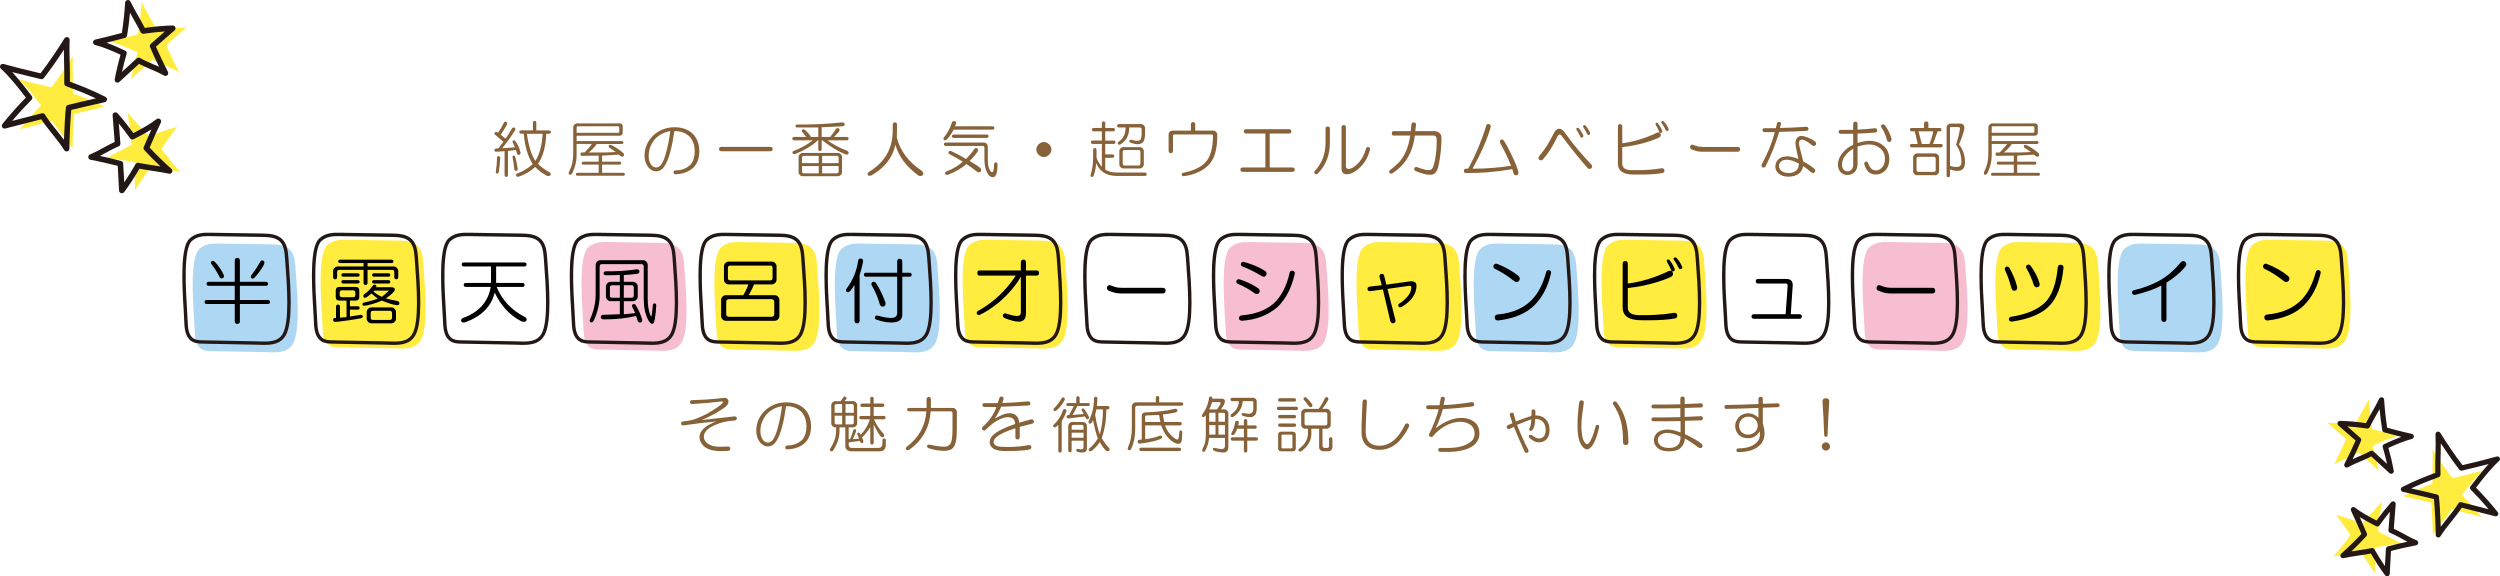 <?xml version="1.0" encoding="UTF-8"?><svg id="_レイヤー_2" xmlns="http://www.w3.org/2000/svg" viewBox="0 0 1490.34 343.52"><defs><style>.cls-1{fill:#876239;}.cls-2{fill:#aed7f3;}.cls-3{fill:#ffec3f;}.cls-4{fill:#231815;}.cls-5{fill:#f6bed0;}</style></defs><g id="_レイヤー_1-2"><path class="cls-1" d="M301.8,72.67c.58.29.72.82.43,1.59-.58,1.16-1.83,3.18-3.76,6.07l2.89,2.31c1.35-1.93,2.6-3.9,3.76-5.93.38-.67.91-.87,1.59-.58.58.39.67.92.29,1.59-1.64,2.6-2.94,4.53-3.9,5.78-.77.96-2.02,2.6-3.76,4.91,2.6-.19,5.15-.38,7.66-.58-.29-.77-.72-1.73-1.3-2.89-.29-.48-.24-.87.14-1.16.58-.29,1.06-.14,1.45.43,1.45,2.02,2.46,4.29,3.04,6.79,0,.77-.29,1.21-.87,1.3-.68.1-1.11-.24-1.3-1.01l-.58-1.88-4.77.58v14.31c0,.77-.34,1.16-1.01,1.16s-1.01-.39-1.01-1.16v-14.16l-4.77.29c-.87.1-1.3-.24-1.3-1.01,0-.48.34-.77,1.01-.87l1.45-.14,2.89-3.9c-1.64-1.45-3.32-2.89-5.06-4.34-.39-.38-.39-.77,0-1.16.38-.38.77-.48,1.16-.29l.72.43c1.45-2.12,2.6-4.09,3.47-5.93.29-.58.77-.77,1.45-.58ZM297.32,93.05c.58.1.87.48.87,1.16-.1,2.8-.39,5.59-.87,8.38-.19.67-.58.96-1.16.87-.48-.1-.68-.48-.58-1.16.48-2.99.72-5.73.72-8.24,0-.67.34-1.01,1.01-1.01ZM306.14,92.76c.48-.09.82.14,1.01.72.67,2.41,1.16,4.77,1.45,7.08.09.87-.24,1.3-1.01,1.3-.58,0-.92-.38-1.01-1.16-.29-2.6-.63-4.91-1.01-6.94-.1-.58.09-.91.58-1.01ZM317.7,73.25c0-.77.34-1.16,1.01-1.16s1.01.39,1.01,1.16v4.48h7.52c.77,0,1.16.34,1.16,1.01s-.39,1.01-1.16,1.01h-1.59c-.29,7.61-1.93,13.59-4.91,17.92,1.64,1.73,3.85,3.37,6.65,4.91.77.38,1.06.91.87,1.59-.39.87-1.25,1.01-2.6.43-2.31-1.25-4.53-2.94-6.65-5.06-2.7,2.51-5.83,4.38-9.39,5.64-1.16.38-1.83.19-2.02-.58-.1-.48.14-.87.72-1.16,3.76-1.45,6.84-3.32,9.25-5.64-2.89-4.43-4.67-10.45-5.35-18.07h-1.45c-.77,0-1.16-.34-1.16-1.01s.38-1.01,1.16-1.01h6.94v-4.48ZM319.14,95.94c2.5-3.85,3.95-9.25,4.34-16.19h-9.39c1.06,7.42,2.75,12.82,5.06,16.19Z"/><path class="cls-1" d="M369.33,73.54c1.25,0,1.88.63,1.88,1.88v3.61c0,1.25-.63,1.88-1.88,1.88h-25.58v3.18h26.88c.67,0,1.01.29,1.01.87s-.34.87-1.01.87h-14.89c-1.16,1.73-2.75,3.42-4.77,5.06,7.42.1,12.77,0,16.04-.29-1.35-.96-2.6-1.83-3.76-2.6-.39-.38-.48-.82-.29-1.3.19-.38.63-.48,1.3-.29,2.5,1.16,4.91,2.75,7.23,4.77.58.58.67,1.21.29,1.88-.58.48-1.16.48-1.73,0l-1.16-.87-9.97.58v3.61h10.41c.67,0,1.01.29,1.01.87s-.34.87-1.01.87h-10.41v4.91h12.57c.67,0,1.01.29,1.01.87s-.34.87-1.01.87h-27.17c-.68,0-1.01-.29-1.01-.87s.34-.87,1.01-.87h12.57v-4.91h-9.11c-.68,0-1.01-.29-1.01-.87s.34-.87,1.01-.87h9.11v-3.61l-9.97.14c-.58,0-.87-.34-.87-1.01s.29-1.01.87-1.01h1.59c2.12-2.12,3.56-3.81,4.34-5.06h-9.11v6.94c0,3.37-.87,6.89-2.6,10.55-.48.67-1.01.96-1.59.87-.58-.39-.68-1.01-.29-1.88,1.64-3.08,2.46-6.65,2.46-10.7v-15.75c0-.58.24-1.11.72-1.59s1.01-.72,1.59-.72h25.29ZM343.74,76v3.18h24.71c.48,0,.72-.24.72-.72v-2.46c0-.48-.24-.72-.72-.72h-23.99c-.48,0-.72.24-.72.72Z"/><path class="cls-1" d="M413.29,80.04c2.41,2.7,3.61,6.07,3.61,10.12s-1.16,7.28-3.47,9.68c-2.6,2.5-6.17,3.85-10.7,4.05-.77,0-1.16-.39-1.16-1.16s.38-1.16,1.16-1.16c3.56,0,6.55-1.16,8.96-3.47,1.64-2.02,2.46-4.62,2.46-7.8,0-3.66-1.01-6.6-3.04-8.82-2.41-2.31-5.44-3.42-9.11-3.32-.68,4.82-1.45,8.82-2.31,12-1.06,4.14-2.36,7.28-3.9,9.39-1.25,1.73-2.8,2.6-4.62,2.6-1.64,0-3.13-.72-4.48-2.17-1.64-2.02-2.46-4.38-2.46-7.08,0-4.91,1.88-9.11,5.64-12.57,3.56-2.99,7.66-4.48,12.29-4.48s8.33,1.4,11.13,4.19ZM390.6,82.79c-2.6,2.99-3.9,6.41-3.9,10.26,0,1.83.43,3.47,1.3,4.91.87,1.25,1.93,1.88,3.18,1.88,1.06,0,2.02-.53,2.89-1.59,1.06-1.45,2.02-3.71,2.89-6.79,1.25-4.62,2.12-9.06,2.6-13.3-3.57.58-6.55,2.12-8.96,4.62Z"/><path class="cls-1" d="M459.14,87.56c.96,0,1.45.43,1.45,1.3s-.48,1.3-1.45,1.3h-29.05c-.96,0-1.45-.43-1.45-1.3s.48-1.3,1.45-1.3h29.05Z"/><path class="cls-1" d="M503.54,74.12c0,.68-.43,1.06-1.3,1.16-4.14.19-8.29.39-12.43.58v5.78h5.06c1.25-1.45,2.31-2.89,3.18-4.34.48-.77,1.06-1.06,1.73-.87.87.39.96,1.11.29,2.17-.96,1.06-1.93,2.07-2.89,3.04h7.52c.77,0,1.16.34,1.16,1.01s-.39,1.01-1.16,1.01h-11.42c3.47,2.51,7.37,4.58,11.71,6.21.77.39,1.06.92.87,1.59-.39.77-1.11.92-2.17.43-4.05-1.64-8.53-4.38-13.44-8.24h-.43v5.2c0,.77-.34,1.16-1.01,1.16s-1.01-.38-1.01-1.16v-5.2h-.29c-3.18,3.09-7.61,5.78-13.3,8.09-.87.29-1.45.14-1.73-.43-.19-.67,0-1.11.58-1.3,4.72-1.83,8.53-3.95,11.42-6.36h-10.98c-.77,0-1.16-.34-1.16-1.01s.38-1.01,1.16-1.01h7.08c-.58-.87-1.25-1.73-2.02-2.6-.58-.58-.72-1.11-.43-1.59.38-.48,1.01-.43,1.88.14,1.25,1.06,2.41,2.41,3.47,4.05h4.34v-5.64h-12.57c-.68,0-1.01-.29-1.01-.87s.34-.87,1.01-.87c8.86.1,17.87-.34,27.03-1.3.87.1,1.3.48,1.3,1.16ZM499.64,91.17c.58,0,1.11.24,1.59.72.48.48.72,1.01.72,1.59v9.25c0,.58-.24,1.11-.72,1.59-.48.48-1.01.72-1.59.72h-21.25c-.58,0-1.11-.24-1.59-.72s-.72-1.01-.72-1.59v-9.25c0-.58.24-1.11.72-1.59.48-.48,1.01-.72,1.59-.72h21.25ZM478.1,94.06v3.18h9.97v-4.34h-8.82c-.77,0-1.16.39-1.16,1.16ZM478.1,102.16c0,.77.38,1.16,1.16,1.16h8.82v-4.34h-9.97v3.18ZM490.1,97.24h9.83v-3.18c0-.77-.39-1.16-1.16-1.16h-8.67v4.34ZM490.1,103.31h8.67c.77,0,1.16-.39,1.16-1.16v-3.18h-9.83v4.34Z"/><path class="cls-1" d="M533.48,72.96c.87,0,1.3.48,1.3,1.45,0,2.22-.05,4.77-.14,7.66,2.02,7.9,6.94,14.45,14.74,19.66,1.06.87,1.3,1.73.72,2.6-.77.87-1.78.87-3.04,0-6.94-5.2-11.37-11.22-13.3-18.07-1.54,7.52-6.17,13.54-13.87,18.07-1.25.67-2.12.63-2.6-.14-.29-.58-.05-1.16.72-1.73,9.44-5.68,14.16-13.88,14.16-24.57v-3.47c0-.96.43-1.45,1.3-1.45Z"/><path class="cls-1" d="M569.21,72.24c.67.29.91.77.72,1.45-.19.68-.39,1.21-.58,1.59h22.26c.77,0,1.16.34,1.16,1.01s-.39,1.01-1.16,1.01h-23.12c-1.35,2.6-2.8,4.62-4.34,6.07-.58.39-1.06.39-1.45,0-.39-.48-.39-.96,0-1.45,2.22-2.7,3.81-5.68,4.77-8.96.29-.67.87-.91,1.73-.72ZM586.12,84.96c1.83,0,2.75.92,2.75,2.75v7.66c0,3.28.63,5.64,1.88,7.08.67.29,1.16.14,1.45-.43.29-1.54.43-2.94.43-4.19.09-.67.43-1.01,1.01-1.01.67,0,1.01.39,1.01,1.16,0,5.11-.92,7.66-2.75,7.66-1.73,0-3.13-1.5-4.19-4.48-.58-1.83-.87-4-.87-6.5v-6.65c0-.67-.34-1.01-1.01-1.01h-21.97c-.77,0-1.16-.34-1.16-1.01s.38-1.01,1.16-1.01h22.26ZM582.51,88.43c.67.48.77,1.11.29,1.88-1.25,1.93-2.84,3.81-4.77,5.64,3.08,1.83,5.15,3.18,6.21,4.05.77.77.87,1.54.29,2.31-.68.58-1.4.58-2.17,0-1.93-1.54-4-3.04-6.21-4.48-3.37,2.8-7.08,4.91-11.13,6.36-.77.19-1.3,0-1.59-.58-.19-.58,0-1.01.58-1.3,4.14-1.64,7.47-3.61,9.97-5.93-2.41-1.45-5.06-2.94-7.95-4.48-.58-.29-.77-.72-.58-1.3.29-.58.77-.77,1.45-.58,3.76,1.73,6.74,3.32,8.96,4.77,2.02-2.02,3.71-4.05,5.06-6.07.38-.48.91-.58,1.59-.29ZM588.15,80.19c.77,0,1.16.34,1.16,1.01s-.39,1.01-1.16,1.01h-19.51c-.77,0-1.16-.34-1.16-1.01s.38-1.01,1.16-1.01h19.51Z"/><path class="cls-1" d="M625.46,86.11c.87.87,1.3,1.88,1.3,3.04s-.43,2.17-1.3,3.04c-.96.96-2.02,1.45-3.18,1.45s-2.22-.48-3.18-1.45c-.87-.87-1.3-1.88-1.3-3.04s.43-2.17,1.3-3.04c.96-.96,2.02-1.45,3.18-1.45s2.22.48,3.18,1.45Z"/><path class="cls-1" d="M656.86,73.54c0-.77.34-1.16,1.01-1.16s1.01.39,1.01,1.16v2.75h4.62c.77,0,1.16.34,1.16,1.01s-.39,1.01-1.16,1.01h-4.62v5.49h4.91c.77,0,1.16.34,1.16,1.01s-.39,1.01-1.16,1.01h-4.91v6.21h4.19c.77,0,1.16.34,1.16,1.01s-.39,1.01-1.16,1.01h-4.19v7.08c1.93,1.16,4.19,1.73,6.79,1.73h16.77c.77,0,1.16.34,1.16,1.01s-.39,1.01-1.16,1.01h-16.62c-6.17,0-10.26-2.55-12.29-7.66-.39,3.47-.92,5.97-1.59,7.52-.29.58-.68.82-1.16.72-.58-.19-.77-.63-.58-1.3.96-3.08,1.45-6.6,1.45-10.55v-4.19c0-.77.34-1.16,1.01-1.16s1.01.39,1.01,1.16v4.05c0,.77.29,1.64.87,2.6.87,1.45,1.64,2.6,2.31,3.47v-13.73h-5.35c-.77,0-1.16-.34-1.16-1.01s.38-1.01,1.16-1.01h5.35v-5.49h-4.77c-.77,0-1.16-.34-1.16-1.01s.38-1.01,1.16-1.01h4.77v-2.75ZM680.13,73.97c.67,0,1.25.24,1.73.72.48.48.72,1.01.72,1.59v3.47c0,2.22-.34,3.81-1.01,4.77-.77.96-1.93,1.45-3.47,1.45-1.06,0-2.41-.29-4.05-.87-.68-.38-.92-.82-.72-1.3.19-.48.63-.63,1.3-.43,1.16.39,2.22.58,3.18.58,1.16,0,1.88-.29,2.17-.87.38-.77.58-1.73.58-2.89v-3.04c0-.77-.39-1.16-1.16-1.16h-6.21c0,4.62-1.78,8-5.35,10.12-.68.29-1.16.19-1.45-.29-.19-.58-.05-1.01.43-1.3,2.79-1.83,4.19-4.67,4.19-8.53h-3.9c-.77,0-1.16-.34-1.16-1.01s.38-1.01,1.16-1.01h13.01ZM679.55,87.7c.58,0,1.11.24,1.59.72.48.48.72,1.01.72,1.59v8.09c0,.58-.24,1.11-.72,1.59s-1.01.72-1.59.72h-9.97c-.58,0-1.11-.24-1.59-.72-.48-.48-.72-1.01-.72-1.59v-8.09c0-.58.24-1.11.72-1.59.48-.48,1.01-.72,1.59-.72h9.97ZM669.29,90.59v6.94c0,.77.38,1.16,1.16,1.16h8.24c.77,0,1.16-.38,1.16-1.16v-6.94c0-.77-.39-1.16-1.16-1.16h-8.24c-.77,0-1.16.39-1.16,1.16Z"/><path class="cls-1" d="M709.93,74.26c0-.96.43-1.45,1.3-1.45s1.3.48,1.3,1.45v3.61h10.26c1.93,0,2.89.96,2.89,2.89,0,8.29-1.73,14.16-5.2,17.63-3.57,3.57-8.48,5.78-14.74,6.65-.77,0-1.21-.29-1.3-.87,0-.68.29-1.06.87-1.16,5.88-1.16,10.21-3.13,13.01-5.93,3.18-3.18,4.77-8.57,4.77-16.19,0-.48-.24-.72-.72-.72h-22.4c-.48,0-.72.24-.72.72v8.96c0,.96-.43,1.45-1.3,1.45s-1.3-.48-1.3-1.45v-9.39c0-1.73.87-2.6,2.6-2.6h10.7v-3.61Z"/><path class="cls-1" d="M768.35,77.01c.96,0,1.45.43,1.45,1.3s-.48,1.3-1.45,1.3h-11.42v20.23h13.44c.96,0,1.45.43,1.45,1.3s-.48,1.3-1.45,1.3h-29.48c-.96,0-1.45-.43-1.45-1.3s.48-1.3,1.45-1.3h13.44v-20.23h-11.42c-.96,0-1.45-.43-1.45-1.3s.48-1.3,1.45-1.3h25.44Z"/><path class="cls-1" d="M791.5,75.42c.87,0,1.3.43,1.3,1.3v8.24c0,7.52-2.41,13.68-7.23,18.5-.48.48-1.06.53-1.73.14-.48-.58-.48-1.16,0-1.73,4.24-4.53,6.36-10.12,6.36-16.77v-8.38c0-.87.43-1.3,1.3-1.3ZM799.74,76c0-.96.43-1.45,1.3-1.45s1.3.48,1.3,1.45v23.12c0,1.06.53,1.59,1.59,1.59,1.54,0,3.37-1.06,5.49-3.18,2.31-2.31,3.95-5.3,4.91-8.96.19-.67.67-.96,1.45-.87.77.19,1.06.72.87,1.59-.96,4.05-2.84,7.47-5.64,10.26-2.89,2.89-5.64,4.34-8.24,4.34-2.02,0-3.04-1.16-3.04-3.47v-24.43Z"/><path class="cls-1" d="M841.39,74.12c.09-.77.58-1.16,1.45-1.16.96.1,1.4.58,1.3,1.45l-.43,3.76h11.42c1.25,0,2.31.43,3.18,1.3.67.68,1.01,1.54,1.01,2.6,0,5.78-.63,11.52-1.88,17.2-.58,2.22-1.35,3.61-2.31,4.19-.58.48-1.45.72-2.6.72s-2.26-.14-3.32-.43c-2.02-.48-3.85-1.11-5.49-1.88-.58-.38-.77-.91-.58-1.59.29-.58.77-.82,1.45-.72,2.89,1.16,5.2,1.78,6.94,1.88.87,0,1.54-.24,2.02-.72.58-.38,1.2-2.12,1.88-5.2.87-5.01,1.2-9.25,1.01-12.72-.1-1.35-.77-2.02-2.02-2.02h-10.98c-.96,7.71-3.71,13.83-8.24,18.36-1.64,1.64-3.37,3.04-5.2,4.19-.77.29-1.35.19-1.73-.29-.29-.68-.14-1.25.43-1.73,1.54-1.06,3.08-2.36,4.62-3.9,3.85-3.76,6.31-9.3,7.37-16.62h-9.97c-.67,0-1.01-.38-1.01-1.16,0-.96.34-1.45,1.01-1.45h10.26l.43-4.05Z"/><path class="cls-1" d="M887.67,73.97c.87.29,1.2.87,1.01,1.73-.96,3.47-2.46,7.52-4.48,12.14-1.83,4.14-3.95,8.38-6.36,12.72,4.43,0,8.29-.14,11.56-.43,3.85-.29,7.66-.72,11.42-1.3-2.12-5.11-4.29-9.63-6.5-13.59-.39-.77-.29-1.4.29-1.88.67-.38,1.3-.24,1.88.43,1.64,2.6,3.37,5.88,5.2,9.83,1.73,3.57,2.89,6.55,3.47,8.96.19.96-.14,1.59-1.01,1.88-.96.19-1.59-.19-1.88-1.16l-.72-2.46c-5.11.87-10.02,1.49-14.74,1.88-4.24.29-8.48.43-12.72.43-.96,0-1.45-.43-1.45-1.3s.48-1.3,1.45-1.3h1.16c2.02-3.66,4-7.75,5.93-12.29,2.02-4.91,3.61-9.34,4.77-13.3.29-.87.87-1.2,1.73-1.01Z"/><path class="cls-1" d="M929.47,76.72c1.25,0,2.5.96,3.76,2.89,2.6,3.66,5.4,7.23,8.38,10.7,2.41,2.8,4.77,5.4,7.08,7.8.58.87.58,1.59,0,2.17-.67.58-1.4.58-2.17,0-1.64-1.83-3.81-4.38-6.5-7.66-3.28-4.05-6.31-7.95-9.11-11.71-.39-.48-.77-.72-1.16-.72s-.77.29-1.16.87c-1.64,3.37-3.04,5.98-4.19,7.8-1.45,2.31-2.99,4.39-4.62,6.21-.77.68-1.5.72-2.17.14-.58-.58-.63-1.25-.14-2.02,1.93-2.31,3.47-4.38,4.62-6.21,1.54-2.5,2.89-4.91,4.05-7.23.96-2.02,2.07-3.04,3.32-3.04ZM939.88,77.44c-.29-.38-.24-.77.14-1.16.48-.19.92-.09,1.3.29.87,1.06,1.68,2.36,2.46,3.9.19.68.09,1.16-.29,1.45-.58.39-1.06.19-1.45-.58-.67-1.45-1.4-2.75-2.17-3.9ZM943.92,75.85c-.29-.38-.24-.77.14-1.16.48-.19.91-.09,1.3.29.87,1.06,1.68,2.36,2.46,3.9.19.68.09,1.16-.29,1.45-.58.39-1.06.19-1.45-.58-.67-1.45-1.4-2.75-2.17-3.9Z"/><path class="cls-1" d="M987.17,73.25c.48-.19.87-.09,1.16.29.96,1.06,1.83,2.55,2.6,4.48.09.58-.1.96-.58,1.16-.29.1-.58.1-.87,0,.19.19.34.39.43.58.38.87.14,1.59-.72,2.17-2.41,1.16-5.49,2.27-9.25,3.32-3.76,1.06-8.05,1.88-12.86,2.46v9.83c0,2.6,1.88,3.9,5.64,3.9h4.77c1.64,0,4.19-.14,7.66-.43,1.16-.09,2.94-.34,5.35-.72,1.06-.09,1.64.34,1.73,1.3.09.87-.34,1.4-1.3,1.59-3.47.58-7.42.87-11.85.87h-5.2c-6.26,0-9.39-2.17-9.39-6.5v-22.11c0-.96.43-1.45,1.3-1.45s1.3.48,1.3,1.45v9.97c3.18-.38,6.7-1.16,10.55-2.31,3.66-1.16,7.08-2.5,10.26-4.05.48-.19.96-.19,1.45,0-.58-1.45-1.35-2.99-2.31-4.62-.19-.48-.14-.87.14-1.16ZM990.64,72.24c.48-.19.87-.14,1.16.14,1.25,1.25,2.22,2.75,2.89,4.48.19.48.05.87-.43,1.16-.48.19-.87.1-1.16-.29-.77-1.54-1.64-3.04-2.6-4.48-.29-.38-.24-.72.14-1.01Z"/><path class="cls-1" d="M1035.76,87.56c1.06,0,1.59.48,1.59,1.45s-.53,1.45-1.59,1.45h-20.67c-1.83,0-3.42-.24-4.77-.72l-2.02-.72c-.67-.48-.92-1.06-.72-1.73.29-.87.82-1.2,1.59-1.01l2.02.72c1.06.39,2.41.58,4.05.58h20.52Z"/><path class="cls-1" d="M1059.35,73.54c.19-.67.67-.96,1.45-.87.77.19,1.06.68.87,1.45l-.58,2.17c5.2-.09,10.41-.34,15.61-.72.87,0,1.35.43,1.45,1.3-.19.77-.67,1.16-1.45,1.16-5.3.29-10.65.48-16.04.58-1.16,3.76-2.41,7.37-3.76,10.84-1.25,3.08-2.7,6.31-4.34,9.68-.48.68-1.06.92-1.73.72-.77-.48-.96-1.11-.58-1.88,1.73-3.27,3.23-6.41,4.48-9.39,1.25-3.08,2.36-6.36,3.32-9.83h-6.07c-.87,0-1.3-.38-1.3-1.16s.43-1.16,1.3-1.16h6.65l.72-2.89ZM1081.89,84.24c.77.58.96,1.3.58,2.17-.67.77-1.45.82-2.31.14-2.7-2.22-4.67-3.32-5.93-3.32-1.06,0-1.69.63-1.88,1.88,0,.68.38,2.46,1.16,5.35.48,1.83.96,3.76,1.45,5.78,1.93,1.06,3.37,1.93,4.34,2.6.87.58,1.64,1.16,2.31,1.73.67.68.72,1.4.14,2.17-.58.58-1.25.58-2.02,0-1.16-1.06-2.75-2.31-4.77-3.76-.39,1.73-1.06,3.09-2.02,4.05-1.73,1.54-4,2.31-6.79,2.31-2.6,0-4.67-.72-6.21-2.17-1.06-1.16-1.59-2.46-1.59-3.9,0-1.73.67-3.23,2.02-4.48,1.25-1.06,3.04-1.59,5.35-1.59,1.54,0,3.66.53,6.36,1.59-.29-1.54-.63-3.13-1.01-4.77-.39-1.54-.63-3.04-.72-4.48,0-1.35.29-2.41.87-3.18.67-.87,1.54-1.3,2.6-1.3.96,0,2.22.29,3.76.87,1.73.68,3.18,1.45,4.34,2.31ZM1060.5,98.83c0,1.45.63,2.55,1.88,3.32,1.16.67,2.46,1.01,3.9,1.01,1.93,0,3.47-.53,4.62-1.59.96-.87,1.45-2.22,1.45-4.05-2.89-1.54-5.2-2.31-6.94-2.31-2.99,0-4.62,1.21-4.91,3.61Z"/><path class="cls-1" d="M1104.76,73.97c0-.96.43-1.45,1.3-1.45s1.3.48,1.3,1.45v3.32c4.24-.19,7.66-.48,10.26-.87.87,0,1.35.39,1.45,1.16.09.77-.29,1.25-1.16,1.45-4.91.39-8.43.58-10.55.58v5.64c2.31-.77,4.58-1.2,6.79-1.3,3.66,0,6.65,1.06,8.96,3.18,2.12,1.93,3.18,4.53,3.18,7.8,0,2.89-.92,5.25-2.75,7.08-1.54,1.35-3.32,2.02-5.35,2.02-1.73,0-3.13-.48-4.19-1.45-1.16-1.06-2.02-2.6-2.6-4.62-.19-.67.05-1.2.72-1.59.67-.19,1.16.05,1.45.72.58,1.64,1.3,2.84,2.17,3.61.58.58,1.49.87,2.75.87s2.46-.63,3.61-1.88c1.06-1.25,1.59-2.89,1.59-4.91,0-2.5-.82-4.53-2.46-6.07-2.02-1.73-4.34-2.6-6.94-2.6-2.12,0-4.43.43-6.94,1.3v10.41c0,1.83-.53,3.37-1.59,4.62-1.16,1.25-2.65,1.88-4.48,1.88-1.64,0-2.99-.58-4.05-1.73-.96-1.06-1.5-2.5-1.59-4.34,0-2.31.77-4.48,2.31-6.5,1.64-2.22,3.9-4.05,6.79-5.49v-6.5h-7.37c-.87,0-1.3-.38-1.3-1.16s.43-1.16,1.3-1.16h7.37v-3.47ZM1104.76,88.57c-4.43,2.89-6.65,6.02-6.65,9.39,0,2.7,1.11,4.1,3.32,4.19.87,0,1.64-.34,2.31-1.01.67-.77,1.01-1.73,1.01-2.89v-9.68ZM1121.81,74.26c.67-.29,1.3-.14,1.88.43,1.73,2.31,3.04,4.96,3.9,7.95.09,1.06-.19,1.69-.87,1.88-.96.29-1.59-.09-1.88-1.16-.77-2.99-1.83-5.4-3.18-7.23-.48-.67-.43-1.3.14-1.88Z"/><path class="cls-1" d="M1146.99,73.83c0-.96.43-1.45,1.3-1.45s1.3.48,1.3,1.45v2.46h6.65c.77,0,1.16.34,1.16,1.01s-.39,1.01-1.16,1.01h-1.16l-2.75,7.52h4.62c.77,0,1.16.34,1.16,1.01s-.39,1.01-1.16,1.01h-17.2c-.77,0-1.16-.34-1.16-1.01s.38-1.01,1.16-1.01h3.47l-1.73-7.52h-1.73c-.77,0-1.16-.34-1.16-1.01s.38-1.01,1.16-1.01h7.23v-2.46ZM1153.64,91.46c.58,0,1.11.24,1.59.72.48.48.72,1.01.72,1.59v8.38c0,.58-.24,1.11-.72,1.59-.48.48-1.01.72-1.59.72h-10.84c-.58,0-1.11-.24-1.59-.72-.48-.48-.72-1.01-.72-1.59v-8.38c0-.58.24-1.11.72-1.59.48-.48,1.01-.72,1.59-.72h10.84ZM1142.51,94.64v6.65c0,.77.38,1.16,1.16,1.16h9.11c.77,0,1.16-.38,1.16-1.16v-6.65c0-.77-.39-1.16-1.16-1.16h-9.11c-.77,0-1.16.39-1.16,1.16ZM1145.69,85.83h4.48c.96-2.02,1.73-4.53,2.31-7.52h-8.82l2.02,7.52ZM1168.67,73.68c1.83.1,2.6,1.21,2.31,3.32-.58,2.6-1.64,5.64-3.18,9.11,2.41,2.99,3.61,6.46,3.61,10.41,0,3.57-1.45,5.35-4.34,5.35-1.45,0-2.99-.29-4.62-.87v3.47c0,.77-.34,1.16-1.01,1.16s-1.01-.39-1.01-1.16v-28.47c0-.58.24-1.11.72-1.59.48-.48,1.01-.72,1.59-.72h5.93ZM1162.46,76.43v22.4c1.25.48,2.6.72,4.05.72,1.83,0,2.75-.96,2.75-2.89,0-4.05-1.06-7.52-3.18-10.41,1.16-3.66,1.93-6.74,2.31-9.25.09-.87-.24-1.3-1.01-1.3h-4.19c-.48,0-.72.24-.72.72Z"/><path class="cls-1" d="M1212.93,73.54c1.25,0,1.88.63,1.88,1.88v3.61c0,1.25-.63,1.88-1.88,1.88h-25.58v3.18h26.88c.67,0,1.01.29,1.01.87s-.34.87-1.01.87h-14.89c-1.16,1.73-2.75,3.42-4.77,5.06,7.42.1,12.77,0,16.04-.29-1.35-.96-2.6-1.83-3.76-2.6-.39-.38-.48-.82-.29-1.3.19-.38.63-.48,1.3-.29,2.5,1.16,4.91,2.75,7.23,4.77.58.58.67,1.21.29,1.88-.58.48-1.16.48-1.73,0l-1.16-.87-9.97.58v3.61h10.41c.67,0,1.01.29,1.01.87s-.34.87-1.01.87h-10.41v4.91h12.57c.67,0,1.01.29,1.01.87s-.34.87-1.01.87h-27.17c-.67,0-1.01-.29-1.01-.87s.34-.87,1.01-.87h12.57v-4.91h-9.11c-.67,0-1.01-.29-1.01-.87s.34-.87,1.01-.87h9.11v-3.61l-9.97.14c-.58,0-.87-.34-.87-1.01s.29-1.01.87-1.01h1.59c2.12-2.12,3.56-3.81,4.34-5.06h-9.11v6.94c0,3.37-.87,6.89-2.6,10.55-.48.67-1.01.96-1.59.87-.58-.39-.67-1.01-.29-1.88,1.64-3.08,2.46-6.65,2.46-10.7v-15.75c0-.58.24-1.11.72-1.59.48-.48,1.01-.72,1.59-.72h25.29ZM1187.34,76v3.18h24.71c.48,0,.72-.24.72-.72v-2.46c0-.48-.24-.72-.72-.72h-23.99c-.48,0-.72.24-.72.72Z"/><path class="cls-1" d="M431.01,237.25c1.35-.29,2.36.05,3.04,1.01.48,1.16.24,2.31-.72,3.47-.77.87-2.84,2.31-6.21,4.34-3.28,1.83-6.26,3.28-8.96,4.34,5.01-.58,8.53-.96,10.55-1.16,2.99-.29,5.97-.63,8.96-1.01,1.06-.09,1.59.29,1.59,1.16,0,.77-.48,1.21-1.45,1.3-4.43.19-8.58,1.21-12.43,3.04-3.85,1.83-5.78,4.05-5.78,6.65,0,1.64.82,3.04,2.46,4.19,1.83,1.16,4,1.73,6.5,1.73,2.79,0,4.58-.05,5.35-.14.96,0,1.45.43,1.45,1.3,0,.77-.39,1.2-1.16,1.3-1.06.09-2.6.14-4.62.14-4.53,0-7.9-1.01-10.12-3.04-1.64-1.64-2.46-3.42-2.46-5.35,0-1.73.82-3.42,2.46-5.06,1.83-1.64,4.34-3.04,7.52-4.19-5.11.39-10.89,1.06-17.34,2.02l-2.17.29c-.77.1-1.25-.24-1.45-1.01,0-.77.34-1.2,1.01-1.3,2.89-.29,5.35-.77,7.37-1.45,2.31-.87,4.58-1.88,6.79-3.04,5.11-2.89,8.29-5.06,9.54-6.5.29-.48.19-.82-.29-1.01-5.98.77-11.95,1.3-17.92,1.59-.77,0-1.16-.38-1.16-1.16s.38-1.16,1.16-1.16c6.36-.19,11.22-.48,14.6-.87,1.06-.09,2.36-.24,3.9-.43Z"/><path class="cls-1" d="M479.89,244.04c2.41,2.7,3.61,6.07,3.61,10.12s-1.16,7.28-3.47,9.68c-2.6,2.5-6.17,3.85-10.7,4.05-.77,0-1.16-.39-1.16-1.16s.38-1.16,1.16-1.16c3.56,0,6.55-1.16,8.96-3.47,1.64-2.02,2.46-4.62,2.46-7.8,0-3.66-1.01-6.6-3.04-8.82-2.41-2.31-5.44-3.42-9.11-3.32-.68,4.82-1.45,8.82-2.31,12-1.06,4.14-2.36,7.28-3.9,9.39-1.25,1.73-2.8,2.6-4.62,2.6-1.64,0-3.13-.72-4.48-2.17-1.64-2.02-2.46-4.38-2.46-7.08,0-4.91,1.88-9.11,5.64-12.57,3.56-2.99,7.66-4.48,12.29-4.48s8.33,1.4,11.13,4.19ZM457.2,246.79c-2.6,2.99-3.9,6.41-3.9,10.26,0,1.83.43,3.47,1.3,4.91.87,1.25,1.93,1.88,3.18,1.88,1.06,0,2.02-.53,2.89-1.59,1.06-1.45,2.02-3.71,2.89-6.79,1.25-4.62,2.12-9.06,2.6-13.3-3.57.58-6.55,2.12-8.96,4.62Z"/><path class="cls-1" d="M504.49,237.83c-.29.48-.63.92-1.01,1.3h5.2c.58,0,1.11.24,1.59.72.48.48.72,1.01.72,1.59v10.98c0,.58-.24,1.11-.72,1.59-.48.48-1.01.72-1.59.72h-2.75v7.08h.87c.67-1.54,1.25-3.18,1.73-4.91.19-.87.63-1.2,1.3-1.01.58.19.72.68.43,1.45-.48,1.45-1.11,2.94-1.88,4.48l3.76-.29-1.01-2.6c-.19-.38-.1-.72.29-1.01.48-.19.87-.05,1.16.43l.58.87c2.89-3.27,4.67-6.36,5.35-9.25h-5.06c-.77,0-1.16-.34-1.16-1.01s.38-1.01,1.16-1.01h5.35v-5.35h-4.77c-.77,0-1.16-.34-1.16-1.01s.38-1.01,1.16-1.01h4.77v-2.89c0-.77.34-1.16,1.01-1.16s1.01.39,1.01,1.16v2.89h5.2c.77,0,1.16.34,1.16,1.01s-.39,1.01-1.16,1.01h-5.2v5.35h5.93c.77,0,1.16.34,1.16,1.01s-.39,1.01-1.16,1.01h-5.78c1.35,3.09,3.27,5.98,5.78,8.67.48.77.48,1.4,0,1.88-.68.39-1.35.14-2.02-.72-1.16-1.54-2.46-3.76-3.9-6.65v10.7c0,.77-.34,1.16-1.01,1.16s-1.01-.38-1.01-1.16v-9.25c-1.35,2.22-2.99,4.29-4.91,6.21l.58,1.45c.38.96.24,1.59-.43,1.88-.68.19-1.16-.24-1.45-1.3l-6.65.87v1.45c0,1.25.63,1.88,1.88,1.88h15.61c1.73,0,2.6-.87,2.6-2.6v-1.88c0-.77.34-1.16,1.01-1.16s1.01.39,1.01,1.16v2.6c0,2.6-1.3,3.9-3.9,3.9h-16.19c-2.7,0-4.05-1.11-4.05-3.32v-10.98h-3.47v2.31c0,3.66-1.21,7.42-3.61,11.27-.48.67-1.06.87-1.73.58-.48-.39-.53-.92-.14-1.59,2.31-3.56,3.47-7.08,3.47-10.55v-2.02h-.58c-.58,0-1.11-.24-1.59-.72-.48-.48-.72-1.01-.72-1.59v-10.98c0-.58.24-1.11.72-1.59.48-.48,1.01-.72,1.59-.72h3.18c.58-.67,1.16-1.45,1.73-2.31.29-.38.67-.53,1.16-.43.67.29.87.77.58,1.45ZM497.55,242.02v4.05h4.48v-5.2h-3.32c-.77,0-1.16.39-1.16,1.16ZM497.55,251.85c0,.77.38,1.16,1.16,1.16h3.32v-5.2h-4.48v4.05ZM504.06,246.07h4.91v-4.05c0-.77-.39-1.16-1.16-1.16h-3.76v5.2ZM504.06,253.01h3.76c.77,0,1.16-.38,1.16-1.16v-4.05h-4.91v5.2Z"/><path class="cls-1" d="M552.36,238.12c0-.96.43-1.45,1.3-1.45s1.3.48,1.3,1.45v5.06h13.15c.58,0,1.11.24,1.59.72.48.48.72,1.01.72,1.59v10.55c0,5.78-.82,9.49-2.46,11.13-1.06,1.06-2.8,1.59-5.2,1.59-2.7,0-5.64-.48-8.82-1.45-.87-.29-1.3-.72-1.3-1.3,0-.87.63-1.16,1.88-.87,3.47.77,6.31,1.16,8.53,1.16,1.25,0,2.31-.43,3.18-1.3,1.06-1.06,1.59-4.05,1.59-8.96v-9.68c0-.77-.39-1.16-1.16-1.16h-11.85c-.68,9.73-4.91,17.34-12.72,22.84-.77.48-1.4.48-1.88,0-.48-.68-.29-1.3.58-1.88,7.13-5.49,10.93-12.48,11.42-20.96h-10.26c-.77,0-1.16-.34-1.16-1.01s.38-1.01,1.16-1.01h10.41v-5.06Z"/><path class="cls-1" d="M595.75,237.25c.29-.67.82-.96,1.59-.87.77.29,1.06.82.87,1.59-.19.77-.43,1.54-.72,2.31,5.01-.19,10.12-.53,15.32-1.01.87-.09,1.35.29,1.45,1.16,0,.77-.43,1.21-1.3,1.3-7.32.39-12.72.63-16.19.72-.77,2.22-2.02,4.58-3.76,7.08,2.89-1.54,4.86-2.46,5.93-2.75.96-.29,1.97-.43,3.04-.43,1.45,0,2.7.43,3.76,1.3,1.06.96,1.68,2.41,1.88,4.34,2.41-.67,4.77-1.35,7.08-2.02.77-.09,1.3.24,1.59,1.01.19.87-.14,1.4-1.01,1.59-2.6.68-5.06,1.3-7.37,1.88v6.07c0,.96-.43,1.45-1.3,1.45s-1.3-.48-1.3-1.45v-5.2c-5.59,1.73-9.39,3.52-11.42,5.35-1.06.96-1.59,1.88-1.59,2.75,0,1.06.63,1.88,1.88,2.46.96.39,3.04.58,6.21.58,2.7,0,5.01-.1,6.94-.29,2.22-.19,4.24-.48,6.07-.87.77,0,1.25.39,1.45,1.16,0,.77-.34,1.25-1.01,1.45-1.35.38-3.85.67-7.52.87-3.28.09-5.4.14-6.36.14-3.76,0-6.41-.53-7.95-1.59-1.35-1.06-2.02-2.26-2.02-3.61,0-1.83.82-3.42,2.46-4.77,2.31-2.02,6.55-4.09,12.72-6.21-.1-2.7-1.54-4.05-4.34-4.05-1.45,0-3.18.48-5.2,1.45-2.22.96-4.96,3.04-8.24,6.21-.68.48-1.25.43-1.73-.14-.39-.58-.34-1.16.14-1.73,1.93-1.73,3.61-3.61,5.06-5.64,1.35-2.02,2.41-4.09,3.18-6.21h-7.08c-.87,0-1.3-.38-1.3-1.16s.43-1.16,1.3-1.16h7.8l1.01-3.04Z"/><path class="cls-1" d="M635.09,243.9c.67.29.87.82.58,1.59-.68,1.83-1.59,3.71-2.75,5.64v17.49c0,.77-.34,1.16-1.01,1.16s-1.01-.39-1.01-1.16v-15.32c-.48.48-.92.87-1.3,1.16-.77.48-1.35.43-1.73-.14-.19-.48-.05-.91.43-1.3,2.41-2.22,4.19-5.01,5.35-8.38.29-.67.77-.91,1.45-.72ZM634.22,236.96c.58.29.72.82.43,1.59-1.25,2.31-2.84,4.34-4.77,6.07-.68.48-1.25.53-1.73.14-.29-.48-.19-.96.29-1.45,1.83-1.83,3.27-3.76,4.34-5.78.38-.58.87-.77,1.45-.58ZM641.59,237.4c0-.77.34-1.16,1.01-1.16s1.01.39,1.01,1.16v2.89h5.06c.67,0,1.01.29,1.01.87s-.34.87-1.01.87h-6.36c-.96,1.83-1.93,3.61-2.89,5.35,2.5-.19,4.72-.38,6.65-.58l-1.16-2.02c-.19-.48-.14-.87.14-1.16.48-.29.91-.19,1.3.29,1.16,1.54,2.07,3.04,2.75,4.48.29.68.14,1.16-.43,1.45-.58.19-1.01,0-1.3-.58l-.58-1.01-9.39,1.16c-.96.1-1.5-.24-1.59-1.01,0-.67.53-1.01,1.59-1.01.96-1.83,1.88-3.61,2.75-5.35h-3.47c-.68,0-1.01-.29-1.01-.87s.34-.87,1.01-.87h4.91v-2.89ZM645.64,251.56c.58,0,1.11.24,1.59.72.48.48.72,1.01.72,1.59v13.44c0,1.64-.92,2.46-2.75,2.46-1.06,0-2.02-.14-2.89-.43-.58-.29-.82-.68-.72-1.16.19-.48.53-.68,1.01-.58.77.19,1.45.29,2.02.29.87,0,1.3-.43,1.3-1.3v-3.9h-7.08v5.78c0,.77-.34,1.16-1.01,1.16s-1.01-.39-1.01-1.16v-14.6c0-.58.24-1.11.72-1.59.48-.48,1.01-.72,1.59-.72h6.5ZM638.85,254.45v1.73h7.08v-1.73c0-.77-.39-1.16-1.16-1.16h-4.77c-.77,0-1.16.39-1.16,1.16ZM638.85,260.95h7.08v-3.04h-7.08v3.04ZM653.16,236.53c.67,0,1.01.34,1.01,1.01,0,1.64-.1,3.13-.29,4.48h6.36c.77,0,1.16.34,1.16,1.01s-.39,1.01-1.16,1.01h-.72c0,6.26-.92,12-2.75,17.2,1.35,2.22,2.75,4.1,4.19,5.64.58.67.67,1.25.29,1.73-.68.58-1.45.48-2.31-.29-1.06-1.16-2.17-2.75-3.32-4.77-1.35,2.02-2.89,3.71-4.62,5.06-.77.58-1.4.58-1.88,0-.19-.48-.1-.92.29-1.3,1.93-1.54,3.61-3.52,5.06-5.93-.96-2.41-1.93-6.07-2.89-10.98-.19.48-.39.92-.58,1.3-.48.77-1.06,1.01-1.73.72-.39-.29-.48-.72-.29-1.3,2.12-4.14,3.18-8.67,3.18-13.59,0-.67.34-1.01,1.01-1.01ZM652.87,247.37c.77,4.82,1.68,8.67,2.75,11.56,1.25-4.34,1.88-9.3,1.88-14.89h-3.9c-.29,1.45-.53,2.55-.72,3.32Z"/><path class="cls-1" d="M689.03,237.25c0-.77.34-1.16,1.01-1.16s1.01.39,1.01,1.16v2.6h13.15c.77,0,1.16.34,1.16,1.01s-.38,1.01-1.16,1.01h-26.16c-.87,0-1.3.43-1.3,1.3v12.29c0,4.62-.77,8.62-2.31,12-.39.77-.92,1.06-1.59.87-.58-.29-.72-.82-.43-1.59,1.54-3.37,2.31-7.18,2.31-11.42v-13.15c0-.58.24-1.11.72-1.59s1.01-.72,1.59-.72h12v-2.6ZM701.89,244.48c.1.68-.29,1.16-1.16,1.45-1.73.39-4.24.77-7.52,1.16.29,1.83.58,3.32.87,4.48h9.25c.77,0,1.16.34,1.16,1.01s-.38,1.01-1.16,1.01h-8.82c1.25,3.47,3.37,6.17,6.36,8.09.87.48,1.4.43,1.59-.14.29-.58.48-1.83.58-3.76,0-.77.29-1.16.87-1.16s.87.39.87,1.16c0,2.51-.14,4.29-.43,5.35-.38.96-1.01,1.45-1.88,1.45-.77,0-1.49-.19-2.17-.58-3.47-1.73-6.17-5.2-8.09-10.41h-9.54v8.24c3.18-.38,6.02-1.06,8.53-2.02.77-.29,1.3-.14,1.59.43.1.68-.19,1.16-.87,1.45-3.18,1.25-7.28,2.17-12.29,2.75-.87,0-1.35-.34-1.45-1.01,0-.77.38-1.2,1.16-1.3l1.3-.14v-13.88c0-.87.29-1.49.87-1.88.38-.29,1.06-.43,2.02-.43,5.97-.19,11.51-.87,16.62-2.02.87-.29,1.45-.05,1.73.72ZM702.9,266.88c.77,0,1.16.34,1.16,1.01s-.38,1.01-1.16,1.01h-22.55c-.77,0-1.16-.34-1.16-1.01s.38-1.01,1.16-1.01h22.55ZM683.39,247.66c-.48.1-.72.34-.72.72v3.18h9.11c-.39-1.45-.63-2.84-.72-4.19l-7.66.29Z"/><path class="cls-1" d="M721.72,236.38c.67,0,1.01.43,1.01,1.3h5.49c1.25,0,1.93.48,2.02,1.45,0,.58-.24,1.35-.72,2.31-.58,1.06-1.16,1.93-1.73,2.6h2.17c.58,0,1.11.24,1.59.72.48.48.72,1.01.72,1.59v20.38c0,.58-.14,1.16-.43,1.73-.29.48-.63.82-1.01,1.01-.48.19-1.01.29-1.59.29-.77,0-1.69-.1-2.75-.29-1.25-.19-2.22-.48-2.89-.87-.39-.19-.58-.48-.58-.87,0-.58.34-.82,1.01-.72.29,0,.82.09,1.59.29,1.16.29,2.02.43,2.6.43s1.06-.14,1.45-.43c.38-.39.58-.87.58-1.45v-4.77h-9.54c0,2.12-.72,4.62-2.17,7.52-.19.48-.58.72-1.16.72-.48,0-.72-.34-.72-1.01,0-.19.09-.48.29-.87.58-.96,1.06-2.22,1.45-3.76.29-1.35.43-3.04.43-5.06v-11.13c-.1.19-.29.43-.58.72-.48.48-.96.58-1.45.29-.39-.38-.43-.82-.14-1.3,1.16-1.73,1.97-3.13,2.46-4.19.87-2.02,1.4-3.9,1.59-5.64.09-.67.43-1.01,1.01-1.01ZM722.59,239.71c-.39,1.54-.96,2.99-1.73,4.34h4.62c.38-.48.82-1.11,1.3-1.88.58-.96.87-1.59.87-1.88,0-.38-.29-.58-.87-.58h-4.19ZM720.85,246.79v4.62h3.76v-5.35h-3.04c-.48,0-.72.24-.72.72ZM720.85,259.08h3.76v-5.64h-3.76v5.64ZM726.35,251.42h3.9v-4.62c0-.48-.24-.72-.72-.72h-3.18v5.35ZM726.35,259.08h3.9v-5.64h-3.9v5.64ZM747.01,237.11c.58,0,1.11.24,1.59.72.38.39.58.92.58,1.59v4.48c-.1,1.64-.43,2.8-1.01,3.47-.77.87-1.69,1.3-2.75,1.3s-1.98-.09-2.75-.29c-.48-.09-1.01-.24-1.59-.43-.58-.19-.87-.53-.87-1.01s.29-.72.87-.72c.29,0,.67.05,1.16.14.96.19,1.68.29,2.17.29,1.06,0,1.83-.34,2.31-1.01.29-.38.43-1.01.43-1.88v-3.9c0-.48-.24-.72-.72-.72h-5.64c0,.87-.14,1.78-.43,2.75-.19.77-.63,1.69-1.3,2.75-.67,1.06-1.45,1.98-2.31,2.75-1.06.87-1.83,1.3-2.31,1.3-.58,0-.87-.29-.87-.87,0-.48.19-.82.58-1.01.67-.48,1.3-1.01,1.88-1.59.48-.48.91-1.06,1.3-1.73.38-.67.72-1.49,1.01-2.46.09-.58.14-1.2.14-1.88h-3.76c-.77,0-1.16-.34-1.16-1.01s.38-1.01,1.16-1.01h12.29ZM741.52,250.98c0-.77.34-1.16,1.01-1.16s1.01.39,1.01,1.16v2.6h4.48c.77,0,1.16.34,1.16,1.01s-.39,1.01-1.16,1.01h-4.48v5.06h5.2c.77,0,1.16.34,1.16,1.01s-.39,1.01-1.16,1.01h-5.2v5.93c0,.77-.34,1.16-1.01,1.16s-1.01-.39-1.01-1.16v-5.93h-6.65c-.77,0-1.16-.34-1.16-1.01s.38-1.01,1.16-1.01h6.65v-5.06h-4.05c-.29,1.06-.72,2.02-1.3,2.89-.39.58-.87.87-1.45.87-.48,0-.72-.24-.72-.72,0-.38.14-.77.43-1.16.48-.87.87-1.73,1.16-2.6.19-.58.43-1.54.72-2.89.09-.77.48-1.16,1.16-1.16s1.01.34,1.01,1.01c0,.39-.14.96-.43,1.73h3.47v-2.6Z"/><path class="cls-1" d="M772.63,242.45c.77,0,1.16.34,1.16,1.01s-.39,1.01-1.16,1.01h-10.26c-.77,0-1.16-.34-1.16-1.01s.38-1.01,1.16-1.01h10.26ZM771.47,237.4c.77,0,1.16.34,1.16,1.01s-.39,1.01-1.16,1.01h-8.38c-.77,0-1.16-.34-1.16-1.01s.38-1.01,1.16-1.01h8.38ZM771.47,247.37c.77,0,1.16.34,1.16,1.01s-.39,1.01-1.16,1.01h-8.38c-.77,0-1.16-.34-1.16-1.01s.38-1.01,1.16-1.01h8.38ZM771.47,252.43c.77,0,1.16.34,1.16,1.01s-.39,1.01-1.16,1.01h-8.38c-.77,0-1.16-.34-1.16-1.01s.38-1.01,1.16-1.01h8.38ZM770.6,257.34c1.25,0,1.88.63,1.88,1.88v7.95c0,1.25-.63,1.88-1.88,1.88h-6.79c-1.25,0-1.88-.63-1.88-1.88v-7.95c0-1.25.63-1.88,1.88-1.88h6.79ZM763.95,259.8v6.79c0,.48.24.72.72.72h5.06c.48,0,.72-.24.72-.72v-6.79c0-.48-.24-.72-.72-.72h-5.06c-.48,0-.72.24-.72.72ZM791.27,236.82c.67.29.82.87.43,1.73-1.06,1.93-2.22,3.66-3.47,5.2h2.75c.58,0,1.11.24,1.59.72.48.48.72,1.01.72,1.59v7.23c0,.58-.24,1.11-.72,1.59-.48.48-1.01.72-1.59.72h-2.6v9.97c0,.96.48,1.45,1.45,1.45h1.3c.77,0,1.16-.39,1.16-1.16v-4.05c0-.77.34-1.16,1.01-1.16s1.01.39,1.01,1.16v4.91c0,.58-.24,1.11-.72,1.59-.48.48-1.01.72-1.59.72h-3.32c-.58,0-1.11-.24-1.59-.72-.48-.48-.72-1.01-.72-1.59v-11.13h-4.62v3.04c0,4.05-2.02,7.52-6.07,10.41-.67.29-1.16.24-1.45-.14-.29-.48-.24-.92.14-1.3,3.56-2.7,5.35-5.78,5.35-9.25v-2.75h-1.73c-.58,0-1.11-.24-1.59-.72-.48-.48-.72-1.01-.72-1.59v-7.23c0-.58.24-1.11.72-1.59.48-.48,1.01-.72,1.59-.72h8.09c1.35-1.73,2.5-3.66,3.47-5.78.38-1.06.96-1.45,1.73-1.16ZM777.25,237.11c.48-.48,1.06-.43,1.73.14,1.16,1.06,2.22,2.27,3.18,3.61.38.87.29,1.45-.29,1.73-.58.29-1.16.1-1.73-.58-.87-1.25-1.83-2.5-2.89-3.76-.29-.38-.29-.77,0-1.16ZM777.68,246.93v5.49c0,.77.38,1.16,1.16,1.16h11.27c.77,0,1.16-.38,1.16-1.16v-5.49c0-.77-.39-1.16-1.16-1.16h-11.27c-.77,0-1.16.39-1.16,1.16Z"/><path class="cls-1" d="M812.26,239.42c.09-.87.53-1.3,1.3-1.3.96,0,1.4.48,1.3,1.45-.39,6.55-.63,11.85-.72,15.9v2.02c0,2.7.72,4.77,2.17,6.21,1.35,1.35,3.32,2.02,5.93,2.02,3.56,0,6.74-1.35,9.54-4.05,1.93-1.83,3.81-4.58,5.64-8.24.29-.77.87-1.11,1.73-1.01.87.29,1.11.96.72,2.02-1.45,2.99-3.32,5.78-5.64,8.38-3.47,3.56-7.42,5.35-11.85,5.35-3.47,0-6.12-.92-7.95-2.75-1.83-1.83-2.75-4.34-2.75-7.52v-4.77l.58-13.73Z"/><path class="cls-1" d="M858.1,241.59c.29-1.25.53-2.55.72-3.9.09-.87.58-1.25,1.45-1.16.87.19,1.2.68,1.01,1.45-.19,1.16-.43,2.31-.72,3.47,4.53-.09,10.12-.67,16.77-1.73.87,0,1.35.39,1.45,1.16.09.87-.29,1.35-1.16,1.45-6.36.77-12.19,1.3-17.49,1.59-1.16,4.14-2.6,7.95-4.34,11.42,5.4-4.14,10.5-6.21,15.32-6.21,3.37,0,6.16.96,8.38,2.89,1.64,1.54,2.46,3.71,2.46,6.5,0,2.41-.92,4.53-2.75,6.36-2.89,2.7-7.71,4.19-14.45,4.48h-6.07c-.87,0-1.3-.39-1.3-1.16s.43-1.16,1.3-1.16h5.35c6.16-.19,10.6-1.59,13.3-4.19,1.16-1.06,1.73-2.55,1.73-4.48,0-2.02-.72-3.66-2.17-4.91-1.73-1.35-3.9-2.02-6.5-2.02-2.22,0-4.67.58-7.37,1.73-3.76,1.83-6.7,4.14-8.82,6.94-.48.48-1.06.53-1.73.14-.58-.48-.72-1.06-.43-1.73.96-1.73,2.02-4.09,3.18-7.08.96-2.5,1.78-5.01,2.46-7.52h-6.21c-.87,0-1.3-.38-1.3-1.16s.43-1.16,1.3-1.16h6.65Z"/><path class="cls-1" d="M913.05,245.34c-.1-.87.24-1.3,1.01-1.3s1.2.43,1.3,1.3c0,.87-.05,1.64-.14,2.31,2.6-.09,4.72.72,6.36,2.46,1.45,1.54,2.17,3.57,2.17,6.07s-.63,4.53-1.88,5.78c-1.25,1.16-2.7,1.73-4.34,1.73-1.06,0-2.07-.24-3.04-.72-.96-.48-1.88-1.16-2.75-2.02-.39-.48-.43-.96-.14-1.45.38-.38.87-.43,1.45-.14,1.06.77,1.88,1.3,2.46,1.59.67.29,1.35.43,2.02.43,1.16,0,2.12-.43,2.89-1.3.67-1.06,1.01-2.36,1.01-3.9,0-1.93-.53-3.47-1.59-4.62-1.16-1.25-2.7-1.88-4.62-1.88-.1,1.16-.19,2.17-.29,3.04-.19,1.45-.67,2.65-1.45,3.61-.39.48-.87.63-1.45.43-.48-.38-.58-.87-.29-1.45.48-.77.77-1.64.87-2.6.19-1.06.29-1.97.29-2.75-2.99,1.06-5.83,2.17-8.53,3.32,2.41,6.07,4.62,10.98,6.65,14.74.38.77.24,1.4-.43,1.88-.77.19-1.35-.05-1.73-.72-2.12-4.53-4.24-9.44-6.36-14.74-.87.39-1.69.77-2.46,1.16-.77.39-1.35.19-1.73-.58-.29-.77,0-1.35.87-1.73.77-.29,1.59-.63,2.46-1.01-.58-1.64-1.11-3.23-1.59-4.77-.19-.67.09-1.16.87-1.45.77-.19,1.25.05,1.45.72.48,1.64.91,3.13,1.3,4.48,2.89-1.16,5.97-2.26,9.25-3.32.09-.77.14-1.64.14-2.6Z"/><path class="cls-1" d="M942.85,238.7c.96,0,1.4.48,1.3,1.45-.29,2.12-.53,3.9-.72,5.35-.48,3.18-.72,5.93-.72,8.24,0,1.64.09,3.18.29,4.62.29,2.89,1.01,4.87,2.17,5.93.58.58,1.16.63,1.73.14,1.54-1.54,2.99-5.01,4.34-10.41.19-.58.63-.82,1.3-.72.67.19.92.68.72,1.45l-.14.72c-1.06,4.43-2.22,7.61-3.47,9.54-1.25,1.93-2.46,2.89-3.61,2.89-1.35-.1-2.6-1.21-3.76-3.32-1.25-2.31-1.88-5.97-1.88-10.98,0-2.12.09-4.53.29-7.23.19-2.31.43-4.43.72-6.36.19-.96.67-1.4,1.45-1.3ZM962.08,239.42c.58-.29,1.11-.19,1.59.29,2.6,3.37,4.43,7.03,5.49,10.98,1.06,3.76,1.59,8.09,1.59,13.01,0,1.06-.53,1.59-1.59,1.59s-1.59-.53-1.59-1.59c0-5.11-.43-9.34-1.3-12.72-.96-3.47-2.51-6.79-4.62-9.97-.29-.67-.14-1.2.43-1.59Z"/><path class="cls-1" d="M1001.71,237.83c0-.96.43-1.45,1.3-1.45s1.3.48,1.3,1.45v3.04l9.68-.43c.77,0,1.16.43,1.16,1.3,0,.77-.39,1.16-1.16,1.16l-9.68.29v5.35l9.68-.43c.77,0,1.16.43,1.16,1.3,0,.77-.39,1.16-1.16,1.16l-9.54.29v7.95c5.01,2.41,8.33,4.34,9.97,5.78.67.68.72,1.4.14,2.17-.67.48-1.35.48-2.02,0-2.8-2.12-5.49-3.9-8.09-5.35-.19,2.41-1.11,4.34-2.75,5.78-1.45,1.25-3.76,1.88-6.94,1.88-2.99,0-5.25-.72-6.79-2.17-1.25-1.16-1.93-2.6-2.02-4.34,0-1.83.67-3.37,2.02-4.62,1.54-1.25,3.61-1.88,6.21-1.88,2.12,0,4.67.58,7.66,1.73v-6.79l-7.95.14h-8.09c-.87,0-1.3-.38-1.3-1.16s.43-1.16,1.3-1.16h7.95l7.95-.14v-5.35l-7.95.14h-7.95c-.87,0-1.3-.38-1.3-1.16s.43-1.16,1.3-1.16h7.95l7.95-.14v-3.18ZM990,259.22c-1.16.87-1.73,1.88-1.73,3.04,0,1.35.58,2.51,1.73,3.47,1.16.87,2.89,1.3,5.2,1.3,2.12,0,3.81-.58,5.06-1.73,1.06-1.06,1.59-2.75,1.59-5.06-3.28-1.45-5.93-2.17-7.95-2.17-1.45,0-2.75.39-3.9,1.16Z"/><path class="cls-1" d="M1048.28,237.97c0-.96.43-1.45,1.3-1.45s1.3.48,1.3,1.45v2.75l8.67-.29c.87,0,1.3.39,1.3,1.16s-.43,1.16-1.3,1.16l-8.67.29v9.11c.38,1.64.67,2.94.87,3.9.09.68.14,1.5.14,2.46,0,3.28-1.35,5.93-4.05,7.95-2.7,2.02-6.6,3.04-11.71,3.04-.67-.1-1.01-.43-1.01-1.01,0-.68.34-1.06,1.01-1.16,4.05,0,7.23-.77,9.54-2.31,2.31-1.54,3.47-3.47,3.47-5.78v-2.17c-1.83,2.8-4.14,4.19-6.94,4.19-2.51,0-4.43-.72-5.78-2.17-1.35-1.54-2.02-3.23-2.02-5.06,0-1.93.72-3.71,2.17-5.35,1.16-1.16,2.55-1.88,4.19-2.17.96-.19,1.93-.19,2.89,0,1.83.39,3.37,1.25,4.62,2.6v-5.93c-6.75.29-13.15.48-19.22.58-.67,0-1.01-.38-1.01-1.16s.34-1.16,1.01-1.16c6.36-.09,12.77-.29,19.22-.58v-2.89ZM1038.01,250.26c-.87,1.16-1.3,2.31-1.3,3.47,0,1.73.63,3.13,1.88,4.19.96.77,2.12,1.16,3.47,1.16,1.64,0,3.04-.53,4.19-1.59,1.06-1.16,1.59-2.31,1.59-3.47,0-1.35-.34-2.5-1.01-3.47-1.16-1.45-2.7-2.17-4.62-2.17-1.64,0-3.04.63-4.19,1.88Z"/><path class="cls-1" d="M1088.48,268.61c-.67,0-1.25-.24-1.73-.72-.48-.48-.72-1.06-.72-1.73s.24-1.25.72-1.73c.48-.48,1.06-.72,1.73-.72s1.25.24,1.73.72c.48.48.72,1.06.72,1.73s-.24,1.25-.72,1.73c-.48.48-1.06.72-1.73.72ZM1088.48,237.4c1.35,0,2.02.68,2.02,2.02l-.58,9.54-.43,10.41c-.1.68-.43,1.01-1.01,1.01s-.92-.34-1.01-1.01l-.43-10.41-.58-9.54c0-1.35.67-2.02,2.02-2.02Z"/><path class="cls-3" d="M84.42,1.19c2.57,5.36,6.29,11.17,9.1,16.79,5.68-.8,11.45-1.49,17.6-1.59-3.76,3.25-9.26,8.02-11.98,10.52,1.12,2.95,5.41,12.03,7.65,16.21-5.03-2.91-10.96-4.67-15.99-7.58-4.2,3.86-8.4,7.72-12.61,11.58.99-5.37,2.28-10.69,3.84-15.92-5.04-2.28-11.22-5.1-16.74-6.47,6.69-1.49,10.43-2.56,16.96-4.25,1.04-5.85,1.87-14.23,2.17-19.29Z"/><path class="cls-3" d="M76.01,67.07c3.74,4.62,8.7,9.42,12.72,14.24,5.34-2.08,10.8-4.09,16.76-5.6-2.91,4.03-7.16,9.94-9.23,13,1.77,2.61,8.04,10.45,11.18,14.01-5.56-1.67-11.74-2.01-17.3-3.69-3.2,4.72-6.4,9.45-9.6,14.17-.27-5.46-.25-10.93.07-16.38-5.43-1.06-12.09-2.37-17.78-2.44,6.17-2.99,9.56-4.89,15.53-8.04-.34-5.93-1.47-14.27-2.34-19.27Z"/><path class="cls-3" d="M43.38,33.57c-.31,6.88.31,14.85.1,22.11,6.23,2.29,12.51,4.75,18.83,8.01-5.61,1.26-13.85,3.12-17.99,4.18-.47,3.63-1.06,15.24-1.06,20.73-3.54-5.72-8.64-10.76-12.17-16.48-6.4,1.64-12.8,3.28-19.2,4.92,3.95-4.94,8.17-9.66,12.64-14.15-3.89-5.09-8.66-11.34-13.55-15.76,7.65,2.14,12.05,3.1,19.64,4.95,4.26-5.4,9.69-13.5,12.77-18.51Z"/><path class="cls-4" d="M39.71,90.27c-.57,0-1.11-.29-1.42-.79-2.03-3.28-4.58-6.46-7.05-9.54-2.28-2.84-4.62-5.76-6.63-8.83l-21.45,5.49c-.69.18-1.43-.11-1.82-.71-.39-.6-.35-1.39.1-1.95,4.37-5.46,9.07-10.75,13.98-15.76-4.33-5.65-9.59-12.41-14.87-17.19-.58-.52-.72-1.37-.34-2.05.38-.68,1.17-1.01,1.92-.8,6.81,1.91,11.38,3,17.17,4.39,1.52.37,3.12.75,4.86,1.17,4.73-6.12,10.68-14.95,14.27-20.8.4-.65,1.19-.95,1.91-.72.73.22,1.21.91,1.18,1.67-.19,4.21-.08,8.68.03,13.43.09,3.77.18,7.65.11,11.39,6.8,2.52,14.04,5.38,21.25,9.11.63.32.98,1,.89,1.7-.09.7-.61,1.27-1.29,1.42-6.29,1.41-14.98,3.38-20.02,4.63-.51,5.08-1.11,17.1-1.11,23.08,0,.75-.5,1.4-1.22,1.61-.15.04-.3.06-.46.06ZM25.37,67.5c.57,0,1.11.29,1.42.79,2.03,3.28,4.58,6.46,7.05,9.54,1.44,1.79,2.9,3.62,4.29,5.5.22-6.97.74-16.07,1.17-19.37.09-.68.58-1.24,1.24-1.41,3.81-.97,10.59-2.53,16.62-3.9-6.05-2.86-12.08-5.18-17.78-7.28-.67-.25-1.11-.9-1.09-1.62.12-4.01.01-8.29-.09-12.42-.06-2.54-.12-5.13-.13-7.67-3.66,5.62-8.24,12.22-11.96,16.92-.41.51-1.07.74-1.71.59-2.15-.52-4.08-.99-5.9-1.42-3.93-.94-7.31-1.75-11.21-2.77,4.17,4.52,8.13,9.69,11.48,14.06l.17.23c.51.66.45,1.6-.14,2.2-4,4.02-7.87,8.25-11.53,12.6l17.67-4.53c.14-.04.28-.05.41-.05Z"/><path class="cls-4" d="M70.04,49.27c-.28,0-.56-.07-.81-.21-.63-.35-.97-1.06-.83-1.77.91-4.93,2.08-9.86,3.47-14.69-4.67-2.11-10.22-4.55-15.13-5.77-.75-.19-1.28-.87-1.27-1.64,0-.78.55-1.44,1.31-1.61,5.06-1.13,8.4-2,12.62-3.11,1.02-.27,2.09-.55,3.24-.85.92-5.55,1.67-13.12,1.96-18.05.05-.76.6-1.4,1.35-1.54.75-.15,1.5.23,1.83.92,1.33,2.77,2.95,5.62,4.66,8.63,1.31,2.32,2.67,4.7,3.88,7.05,5.19-.71,10.77-1.35,16.62-1.44.79-.02,1.34.42,1.59,1.08.25.66.06,1.4-.47,1.86-3.47,3-8.23,7.12-11.09,9.71,1.5,3.58,5.13,11.21,7.13,14.97.35.66.23,1.47-.31,1.99-.54.52-1.35.62-2,.24-2.42-1.4-5.16-2.57-7.81-3.7-2.37-1.01-4.8-2.04-7.1-3.28l-11.72,10.76c-.32.29-.72.44-1.13.44ZM63.47,25.45c3.82,1.41,7.64,3.14,10.92,4.63l.18.08c.76.35,1.15,1.2.91,2-1.05,3.53-1.98,7.12-2.78,10.73l8.81-8.09c.54-.5,1.33-.59,1.97-.22,2.43,1.4,5.16,2.57,7.81,3.7,1.17.5,2.36,1.01,3.54,1.54-2.16-4.41-4.59-9.67-5.41-11.82-.24-.64-.07-1.36.43-1.83,1.94-1.78,5.26-4.69,8.41-7.42-4.41.28-8.66.82-12.66,1.38-.7.11-1.41-.27-1.73-.91-1.31-2.62-2.85-5.34-4.34-7.97-.68-1.2-1.37-2.41-2.04-3.63-.42,4.58-1.04,9.74-1.74,13.65-.11.64-.59,1.16-1.23,1.33-1.56.4-2.96.77-4.28,1.12-2.39.63-4.49,1.18-6.78,1.75ZM74.11,20.97h.02-.02Z"/><path class="cls-4" d="M72.64,115.21c-.17,0-.33-.02-.5-.08-.67-.21-1.14-.82-1.17-1.52-.22-4.59-.53-10.89-.79-14.72-3.75-1.03-11.99-2.89-16.18-3.63-.74-.13-1.3-.73-1.37-1.48-.08-.74.35-1.45,1.04-1.72,2.6-1.04,5.21-2.48,7.73-3.86,2.25-1.24,4.57-2.52,6.96-3.56l-1.23-15.86c-.06-.72.35-1.39,1.02-1.67.66-.28,1.43-.11,1.91.43,3.32,3.76,6.48,7.73,9.41,11.8,4.54-2.37,9.89-5.23,13.88-8.34.61-.48,1.47-.47,2.08.02.6.49.8,1.33.46,2.03-2.23,4.66-3.6,7.82-5.33,11.82-.42.98-.87,2-1.35,3.11,3.8,4.15,9.29,9.42,12.98,12.69.57.5.73,1.33.38,2.01-.35.68-1.11,1.03-1.85.87-3-.66-6.24-1.15-9.67-1.67-2.63-.4-5.34-.8-7.94-1.3-2.65,4.53-5.59,9.31-9.13,13.97-.32.42-.82.66-1.33.66ZM59.62,92.97c4.8,1.02,10.44,2.36,12.64,3.04.65.2,1.12.78,1.17,1.47.2,2.6.44,7.02.65,11.2,2.5-3.64,4.7-7.32,6.73-10.81.36-.62,1.08-.94,1.78-.8,2.87.59,5.96,1.05,8.95,1.5,1.36.21,2.74.41,4.11.63-3.34-3.16-7.02-6.83-9.67-9.79-.44-.49-.55-1.19-.29-1.79.65-1.49,1.23-2.83,1.78-4.09.98-2.25,1.84-4.24,2.8-6.38-3.46,2.14-7.18,4.07-10.38,5.74l-.18.09c-.74.39-1.65.17-2.14-.52-2.12-3-4.37-5.95-6.72-8.81l.93,11.93c.06.73-.37,1.41-1.05,1.68-2.6,1.04-5.21,2.48-7.73,3.86-1.12.61-2.25,1.24-3.4,1.84Z"/><path class="cls-3" d="M1412.15,237.93c-2.38,4.97-5.83,10.35-8.43,15.55-5.26-.74-10.61-1.38-16.3-1.47,3.48,3.01,8.58,7.43,11.1,9.74-1.04,2.73-5.01,11.14-7.08,15.01,4.66-2.7,10.15-4.32,14.81-7.02,3.89,3.57,7.78,7.15,11.67,10.72-.92-4.97-2.11-9.9-3.56-14.74,4.67-2.12,10.39-4.72,15.5-5.99-6.2-1.38-9.66-2.37-15.71-3.93-.96-5.42-1.73-13.18-2.01-17.87Z"/><path class="cls-3" d="M1419.94,298.94c-3.47,4.28-8.06,8.72-11.78,13.18-4.94-1.93-10-3.79-15.52-5.19,2.69,3.73,6.64,9.21,8.55,12.04-1.64,2.42-7.45,9.68-10.35,12.97,5.15-1.55,10.88-1.87,16.03-3.41,2.96,4.37,5.92,8.75,8.89,13.13.25-5.05.23-10.12-.06-15.17,5.03-.98,11.19-2.2,16.47-2.25-5.71-2.77-8.86-4.53-14.38-7.45.31-5.49,1.36-13.22,2.17-17.85Z"/><path class="cls-3" d="M1450.16,267.91c.28,6.37-.29,13.75-.09,20.48-5.77,2.12-11.58,4.4-17.44,7.42,5.2,1.16,12.82,2.89,16.66,3.87.43,3.36.98,14.11.99,19.2,3.28-5.3,8-9.97,11.27-15.27,5.93,1.52,11.86,3.04,17.79,4.56-3.66-4.57-7.57-8.95-11.7-13.1,3.61-4.71,8.02-10.5,12.55-14.6-7.08,1.98-11.16,2.87-18.19,4.59-3.95-5-8.97-12.5-11.83-17.14Z"/><path class="cls-4" d="M1453.56,320.42c-.14,0-.28-.02-.42-.06-.67-.19-1.13-.8-1.13-1.49,0-5.54-.56-16.67-1.03-21.37-4.67-1.16-12.72-2.98-18.54-4.29-.64-.14-1.11-.67-1.2-1.31-.08-.65.25-1.27.83-1.57,6.68-3.45,13.38-6.1,19.68-8.43-.06-3.46.02-7.06.11-10.55.11-4.39.21-8.54.03-12.44-.03-.71.42-1.34,1.09-1.55.67-.21,1.4.07,1.77.67,3.33,5.41,8.83,13.6,13.22,19.26,1.61-.39,3.09-.75,4.5-1.08,5.36-1.29,9.59-2.3,15.9-4.07.69-.19,1.43.11,1.77.74.35.63.22,1.41-.32,1.9-4.89,4.42-9.76,10.68-13.77,15.92,4.54,4.63,8.89,9.54,12.94,14.59.42.52.45,1.25.09,1.81-.36.56-1.04.82-1.68.66l-19.86-5.09c-1.86,2.85-4.03,5.55-6.14,8.18-2.29,2.85-4.65,5.8-6.53,8.84-.29.47-.79.73-1.32.73ZM1437.39,291.15c5.59,1.26,11.87,2.71,15.39,3.61.61.16,1.07.67,1.15,1.3.4,3.06.88,11.48,1.08,17.94,1.29-1.74,2.64-3.43,3.98-5.09,2.29-2.85,4.65-5.8,6.53-8.84.36-.58,1.05-.85,1.7-.69l16.36,4.19c-3.4-4.03-6.98-7.94-10.68-11.67-.55-.55-.6-1.42-.13-2.03l.16-.21c3.1-4.06,6.77-8.84,10.63-13.02-3.61.94-6.73,1.69-10.38,2.57-1.68.4-3.47.83-5.46,1.32-.59.14-1.21-.07-1.58-.55-3.44-4.36-7.68-10.47-11.07-15.67,0,2.35-.07,4.75-.12,7.11-.09,3.83-.19,7.78-.08,11.5.02.66-.39,1.27-1.01,1.5-5.28,1.94-10.87,4.09-16.47,6.74Z"/><path class="cls-4" d="M1425.47,282.46c-.38,0-.75-.14-1.05-.41l-10.85-9.97c-2.13,1.14-4.38,2.1-6.57,3.04-2.45,1.04-4.99,2.12-7.23,3.42-.6.35-1.35.25-1.85-.23-.5-.48-.62-1.23-.29-1.84,1.86-3.48,5.21-10.54,6.61-13.86-2.65-2.39-7.06-6.21-10.27-8.99-.49-.43-.67-1.11-.43-1.72.23-.61.79-1.01,1.47-1,5.42.08,10.58.67,15.4,1.33,1.13-2.18,2.38-4.39,3.6-6.53,1.59-2.79,3.08-5.43,4.31-8,.3-.64,1-.99,1.7-.85.69.14,1.21.72,1.25,1.43.27,4.56.97,11.57,1.82,16.71,1.07.28,2.06.54,3,.79,3.91,1.03,7,1.84,11.69,2.88.7.16,1.2.77,1.21,1.49,0,.72-.48,1.35-1.18,1.52-4.54,1.13-9.69,3.39-14.01,5.34,1.29,4.47,2.37,9.04,3.22,13.61.12.65-.19,1.31-.77,1.64-.24.13-.49.19-.75.19ZM1413.8,268.64c.38,0,.76.14,1.05.41l8.16,7.49c-.74-3.34-1.6-6.67-2.58-9.93-.22-.74.14-1.53.84-1.85l.17-.08c3.04-1.38,6.58-2.98,10.11-4.28-2.12-.52-4.07-1.04-6.28-1.62-1.22-.32-2.52-.66-3.96-1.03-.59-.15-1.03-.63-1.14-1.23-.64-3.62-1.22-8.4-1.61-12.64-.62,1.12-1.26,2.25-1.89,3.36-1.38,2.44-2.81,4.95-4.02,7.38-.3.6-.95.94-1.6.84-3.71-.52-7.64-1.02-11.73-1.28,2.92,2.53,6,5.23,7.79,6.88.47.43.63,1.1.4,1.69-.76,2-3.01,6.87-5.01,10.95,1.09-.49,2.19-.96,3.28-1.42,2.45-1.04,4.99-2.12,7.24-3.42.24-.14.51-.21.77-.21Z"/><path class="cls-4" d="M1423.06,343.52c-.48,0-.93-.22-1.23-.61-3.28-4.31-6-8.74-8.46-12.93-2.41.46-4.92.84-7.36,1.2-3.18.48-6.18.93-8.96,1.55-.68.15-1.39-.18-1.71-.81-.32-.63-.17-1.4.35-1.86,3.42-3.03,8.51-7.91,12.02-11.75-.44-1.02-.85-1.96-1.24-2.86-1.61-3.71-2.87-6.63-4.94-10.96-.31-.65-.13-1.42.43-1.88.56-.45,1.36-.46,1.92-.01,3.69,2.88,8.65,5.53,12.85,7.72,2.72-3.77,5.65-7.45,8.72-10.93.44-.5,1.15-.66,1.77-.4.61.26.99.88.94,1.55l-1.14,14.69c2.21.97,4.36,2.15,6.45,3.3,2.34,1.29,4.75,2.61,7.16,3.58.64.26,1.04.91.96,1.6-.07.69-.59,1.25-1.27,1.37-3.88.68-11.51,2.41-14.98,3.36-.24,3.56-.53,9.39-.73,13.63-.03.65-.47,1.21-1.09,1.41-.15.05-.31.07-.46.07ZM1414.15,326.7c.54,0,1.06.29,1.34.77,1.88,3.24,3.92,6.64,6.24,10.02.19-3.86.41-7.95.6-10.37.05-.63.48-1.17,1.08-1.36,2.04-.63,7.26-1.88,11.71-2.82-1.06-.55-2.11-1.13-3.14-1.7-2.34-1.29-4.75-2.61-7.16-3.58-.63-.25-1.02-.88-.97-1.56l.86-11.05c-2.17,2.64-4.26,5.38-6.22,8.16-.45.63-1.29.84-1.98.48l-.17-.09c-2.97-1.54-6.41-3.33-9.62-5.31.9,1.99,1.7,3.84,2.6,5.93.5,1.16,1.04,2.39,1.64,3.76.24.56.14,1.2-.26,1.65-2.45,2.74-5.86,6.14-8.95,9.07,1.27-.21,2.55-.4,3.81-.59,2.77-.42,5.63-.85,8.29-1.39.1-.02.21-.03.31-.03Z"/><path class="cls-2" d="M116.08,197.31c.11,4.08.65,8.87,4.19,10.9,1.75,1,3.87,1.06,5.89,1.1,10.01.17,21.23.43,31.24.6,6.18.11,13.56,1.18,17.14-4.83,4.62-7.75,2.72-30.54,1.55-46.22-.27-3.63-.76-7.57-3.36-10.12-2.82-2.77-7.2-3-11.15-3.06-10.42-.16-20.83-.32-31.25-.48-3.9-.06-7.89.04-11.42,3.16-6.7,5.93-3.07,40.21-2.83,48.95Z"/><path class="cls-3" d="M192.29,195.06c.11,4.08.65,8.87,4.2,10.9,1.75,1.01,3.87,1.07,5.89,1.1,10.01.17,21.23.43,31.24.6,6.18.11,13.56,1.18,17.14-4.83,4.62-7.75,2.72-30.54,1.55-46.23-.27-3.63-.76-7.57-3.36-10.12-2.82-2.77-7.2-3-11.15-3.06-10.42-.16-20.83-.32-31.25-.48-3.9-.06-7.89.04-11.42,3.17-6.7,5.93-3.07,40.21-2.83,48.95Z"/><path class="cls-5" d="M347.87,196.41c.11,4.08.65,8.87,4.19,10.9,1.75,1,3.87,1.07,5.89,1.1,10.01.17,21.23.43,31.24.6,6.18.11,13.56,1.18,17.14-4.83,4.62-7.75,2.72-30.54,1.55-46.22-.27-3.63-.76-7.57-3.36-10.12-2.82-2.77-7.2-3-11.16-3.06-10.41-.16-20.83-.32-31.25-.48-3.91-.06-7.89.04-11.42,3.17-6.7,5.93-3.07,40.21-2.83,48.95Z"/><path class="cls-3" d="M427.05,196.41c.11,4.08.65,8.87,4.19,10.9,1.75,1,3.87,1.07,5.89,1.1,10.01.17,21.23.43,31.24.6,6.18.11,13.56,1.18,17.14-4.83,4.63-7.75,2.72-30.54,1.55-46.22-.27-3.63-.76-7.57-3.36-10.12-2.82-2.77-7.2-3-11.15-3.06-10.41-.16-20.83-.32-31.25-.48-3.9-.06-7.89.04-11.42,3.17-6.7,5.93-3.07,40.21-2.83,48.95Z"/><path class="cls-4" d="M157.69,205.62c-1.11,0-2.22-.04-3.3-.08-.74-.03-1.48-.05-2.2-.06-5.01-.09-10.32-.19-15.62-.3-5.31-.11-10.61-.21-15.62-.3-1.94-.03-4.35-.08-6.38-1.24-3.93-2.25-4.58-7.21-4.71-11.76-.04-1.5-.19-3.83-.35-6.53-1.15-18.38-1.92-38.38,3.53-43.21,3.7-3.28,7.84-3.49,12.11-3.42l31.25.48c4.34.07,8.82.38,11.85,3.35,2.85,2.8,3.38,7.03,3.66,10.77l.14,1.84c1.17,15.72,2.78,37.25-1.83,44.99-2.82,4.73-7.69,5.46-12.53,5.46ZM124.05,140.76c-3.57,0-6.79.37-9.67,2.92-5.17,4.57-3.6,29.55-2.85,41.56.18,2.83.32,5.07.36,6.6h0c.11,3.99.63,8.3,3.68,10.05,1.57.9,3.61.93,5.4.97,5.01.09,10.32.19,15.62.3,5.31.11,10.61.21,15.62.3.73.01,1.48.04,2.23.07,5.49.19,11.16.39,14.01-4.4,4.28-7.18,2.7-28.34,1.55-43.79l-.14-1.84c-.26-3.53-.71-7.17-3.06-9.47-2.49-2.44-6.37-2.7-10.46-2.77l-31.25-.48c-.36,0-.72,0-1.07,0Z"/><path class="cls-4" d="M234.95,205.62c-1.11,0-2.22-.04-3.3-.08-.75-.03-1.48-.05-2.2-.06-5.01-.09-10.32-.19-15.62-.3-5.31-.11-10.61-.21-15.62-.3-1.94-.03-4.35-.08-6.38-1.24-3.93-2.25-4.58-7.21-4.7-11.76h0c-.04-1.5-.19-3.83-.36-6.53-1.15-18.38-1.92-38.38,3.53-43.21,3.7-3.28,7.84-3.49,12.11-3.42l31.25.48c4.34.07,8.82.38,11.85,3.35,2.85,2.8,3.38,7.03,3.66,10.77l.14,1.84c1.17,15.72,2.78,37.25-1.83,44.98-2.82,4.73-7.69,5.46-12.53,5.46ZM189.16,191.84c.11,3.99.63,8.3,3.69,10.05,1.57.9,3.61.93,5.4.97,5.01.09,10.31.19,15.62.3,5.31.11,10.61.21,15.62.3.73.01,1.48.04,2.24.07,5.48.19,11.16.39,14.01-4.4,4.28-7.18,2.71-28.34,1.55-43.79l-.14-1.84c-.26-3.53-.71-7.17-3.06-9.47-2.49-2.44-6.37-2.7-10.46-2.77l-31.25-.48c-4.01-.07-7.57.11-10.74,2.91-5.17,4.57-3.6,29.55-2.85,41.56.18,2.83.32,5.07.36,6.6h0Z"/><path class="cls-4" d="M311.94,205.62c-1.11,0-2.22-.04-3.3-.08-.74-.03-1.48-.05-2.2-.06-5.01-.09-10.31-.19-15.62-.3-5.31-.11-10.61-.21-15.62-.3-1.94-.03-4.35-.08-6.38-1.24-3.93-2.25-4.58-7.21-4.71-11.76h0c-.04-1.5-.19-3.83-.36-6.53-1.15-18.38-1.92-38.38,3.53-43.21,3.7-3.28,7.84-3.49,12.12-3.42l31.25.48c4.34.07,8.82.38,11.85,3.35,2.85,2.8,3.39,7.03,3.66,10.77l.14,1.83c1.17,15.72,2.78,37.26-1.83,44.99-2.82,4.73-7.69,5.46-12.53,5.46ZM278.3,140.76c-3.57,0-6.79.37-9.67,2.92-5.17,4.57-3.6,29.55-2.85,41.56.18,2.83.32,5.07.36,6.6h0c.11,3.99.63,8.3,3.68,10.05,1.57.9,3.61.93,5.4.97,5.01.09,10.32.19,15.62.3,5.31.11,10.61.21,15.62.3.73.01,1.48.04,2.24.07,5.48.19,11.16.39,14.01-4.4,4.28-7.18,2.7-28.34,1.55-43.8l-.14-1.83c-.26-3.53-.71-7.17-3.06-9.47-2.49-2.44-6.37-2.7-10.46-2.77l-31.25-.48c-.36,0-.71,0-1.07,0Z"/><path class="cls-4" d="M388.66,205.62c-1.11,0-2.22-.04-3.3-.08-.74-.03-1.48-.05-2.2-.06-5.01-.09-10.31-.19-15.62-.3-5.3-.11-10.61-.21-15.62-.3-1.94-.03-4.35-.08-6.38-1.24-3.93-2.25-4.58-7.21-4.71-11.76h0c-.04-1.5-.19-3.83-.36-6.53-1.15-18.38-1.92-38.38,3.53-43.21,3.7-3.28,7.84-3.49,12.11-3.42l31.25.48c4.34.07,8.82.38,11.85,3.35,2.85,2.8,3.39,7.03,3.66,10.77l.14,1.84c1.17,15.72,2.78,37.25-1.83,44.99-2.82,4.73-7.69,5.46-12.53,5.46ZM355.02,140.76c-3.57,0-6.79.37-9.66,2.92-5.17,4.57-3.6,29.55-2.85,41.56.18,2.83.32,5.07.36,6.6h0c.11,3.99.63,8.3,3.68,10.05,1.57.9,3.61.93,5.4.97,5.01.09,10.32.19,15.62.3,5.3.11,10.61.21,15.62.3.73.01,1.48.04,2.23.07,5.49.19,11.16.39,14.02-4.4,4.28-7.18,2.7-28.34,1.55-43.79l-.13-1.84c-.26-3.53-.71-7.17-3.06-9.47-2.49-2.44-6.37-2.7-10.46-2.77l-31.25-.48c-.36,0-.72,0-1.07,0Z"/><path class="cls-4" d="M465.37,205.62c-1.11,0-2.22-.04-3.3-.08-.74-.03-1.48-.05-2.2-.06-5.01-.09-10.31-.19-15.62-.3-5.31-.11-10.61-.21-15.62-.3-1.94-.03-4.35-.08-6.38-1.24-3.93-2.25-4.58-7.21-4.71-11.76h0c-.04-1.5-.19-3.83-.35-6.53-1.15-18.38-1.92-38.38,3.53-43.21,3.7-3.28,7.84-3.49,12.12-3.42l31.25.48c4.34.07,8.82.38,11.85,3.35,2.85,2.8,3.39,7.03,3.66,10.77l.14,1.84c1.17,15.72,2.78,37.25-1.83,44.99-2.82,4.73-7.69,5.46-12.53,5.46ZM419.58,191.84c.11,3.99.63,8.3,3.68,10.05,1.57.9,3.61.93,5.4.97,5.01.09,10.32.19,15.62.3,5.3.11,10.61.21,15.62.3.73.01,1.48.04,2.23.07,5.49.19,11.16.39,14.02-4.4,4.28-7.18,2.7-28.34,1.55-43.79l-.14-1.84c-.26-3.53-.71-7.17-3.06-9.47-2.49-2.44-6.37-2.7-10.46-2.77l-31.25-.48c-3.99-.06-7.57.11-10.73,2.91-5.17,4.57-3.6,29.55-2.85,41.56.18,2.83.32,5.07.36,6.6h0Z"/><path class="cls-2" d="M498.85,197.31c.11,4.08.65,8.87,4.19,10.9,1.75,1,3.87,1.06,5.89,1.1,10.01.17,21.23.43,31.24.6,6.18.11,13.56,1.18,17.14-4.83,4.62-7.75,2.71-30.54,1.55-46.22-.27-3.63-.76-7.57-3.36-10.12-2.82-2.77-7.2-3-11.15-3.06-10.42-.16-20.83-.32-31.25-.48-3.9-.06-7.89.04-11.42,3.16-6.7,5.93-3.07,40.21-2.83,48.95Z"/><path class="cls-3" d="M575.07,195.06c.11,4.08.65,8.87,4.19,10.9,1.75,1.01,3.87,1.07,5.89,1.1,10.01.17,21.23.43,31.24.6,6.18.11,13.56,1.18,17.14-4.83,4.62-7.75,2.72-30.54,1.55-46.23-.27-3.63-.76-7.57-3.36-10.12-2.82-2.77-7.2-3-11.15-3.06-10.42-.16-20.83-.32-31.25-.48-3.9-.06-7.89.04-11.42,3.17-6.7,5.93-3.07,40.21-2.83,48.95Z"/><path class="cls-5" d="M730.65,196.41c.11,4.08.66,8.87,4.2,10.9,1.75,1,3.87,1.07,5.89,1.1,10.01.17,21.23.43,31.24.6,6.18.11,13.56,1.18,17.14-4.83,4.62-7.75,2.72-30.54,1.55-46.22-.27-3.63-.76-7.57-3.36-10.12-2.82-2.77-7.2-3-11.15-3.06-10.42-.16-20.83-.32-31.25-.48-3.9-.06-7.89.04-11.42,3.17-6.7,5.93-3.07,40.21-2.84,48.95Z"/><path class="cls-3" d="M809.83,196.41c.11,4.08.65,8.87,4.2,10.9,1.75,1,3.87,1.07,5.89,1.1,10.01.17,21.23.43,31.24.6,6.18.11,13.56,1.18,17.14-4.83,4.63-7.75,2.72-30.54,1.56-46.22-.27-3.63-.76-7.57-3.36-10.12-2.82-2.77-7.2-3-11.15-3.06-10.42-.16-20.83-.32-31.25-.48-3.9-.06-7.89.04-11.42,3.17-6.7,5.93-3.07,40.21-2.83,48.95Z"/><path class="cls-4" d="M540.47,205.62c-1.11,0-2.22-.04-3.3-.08-.74-.03-1.48-.05-2.2-.06-5.01-.09-10.31-.19-15.62-.3-5.31-.11-10.61-.21-15.62-.3-1.94-.03-4.35-.08-6.38-1.24-3.93-2.25-4.58-7.21-4.71-11.76-.04-1.5-.19-3.83-.35-6.53-1.15-18.38-1.92-38.38,3.53-43.21,3.7-3.28,7.84-3.49,12.11-3.42l31.25.48c4.34.07,8.83.38,11.85,3.35,2.85,2.8,3.38,7.03,3.66,10.77l.14,1.84c1.17,15.72,2.78,37.25-1.83,44.99-2.82,4.73-7.69,5.46-12.53,5.46ZM506.83,140.76c-3.57,0-6.79.37-9.66,2.92-5.17,4.57-3.6,29.55-2.85,41.56.18,2.83.32,5.07.36,6.6h0c.11,3.99.63,8.3,3.68,10.05,1.57.9,3.61.93,5.4.97,5.01.09,10.32.19,15.62.3,5.3.11,10.61.21,15.62.3.73.01,1.48.04,2.23.07,5.49.19,11.16.39,14.02-4.4,4.28-7.18,2.7-28.34,1.55-43.79l-.14-1.84c-.26-3.53-.71-7.17-3.06-9.47-2.49-2.44-6.37-2.7-10.46-2.77l-31.25-.48c-.36,0-.72,0-1.07,0Z"/><path class="cls-4" d="M617.73,205.62c-1.11,0-2.22-.04-3.3-.08-.74-.03-1.48-.05-2.2-.06-5.01-.09-10.32-.19-15.62-.3-5.31-.11-10.61-.21-15.62-.3-1.94-.03-4.35-.08-6.38-1.24-3.93-2.25-4.58-7.21-4.71-11.76h0c-.04-1.5-.19-3.83-.36-6.53-1.15-18.38-1.92-38.38,3.53-43.21,3.7-3.28,7.84-3.49,12.11-3.42l31.25.48c4.34.07,8.82.38,11.85,3.35,2.85,2.8,3.38,7.03,3.66,10.77l.14,1.84c1.17,15.72,2.78,37.25-1.83,44.98-2.82,4.73-7.69,5.46-12.53,5.46ZM571.93,191.84c.11,3.99.63,8.3,3.68,10.05,1.57.9,3.61.93,5.4.97,5.01.09,10.31.19,15.62.3,5.31.11,10.61.21,15.62.3.73.01,1.48.04,2.23.07,5.49.19,11.16.39,14.02-4.4,4.28-7.18,2.7-28.34,1.55-43.79l-.14-1.84c-.26-3.53-.71-7.17-3.06-9.47-2.49-2.44-6.37-2.7-10.46-2.77l-31.25-.48c-4.01-.07-7.57.11-10.74,2.91-5.17,4.57-3.6,29.55-2.85,41.56.18,2.83.32,5.07.36,6.6h0Z"/><path class="cls-4" d="M694.72,205.62c-1.11,0-2.22-.04-3.3-.08-.75-.03-1.48-.05-2.2-.06-5.01-.09-10.31-.19-15.62-.3-5.31-.11-10.61-.21-15.62-.3-1.94-.03-4.35-.08-6.38-1.24-3.93-2.25-4.58-7.21-4.71-11.76h0c-.04-1.5-.19-3.83-.36-6.53-1.15-18.38-1.92-38.38,3.53-43.21,3.7-3.28,7.84-3.49,12.11-3.42l31.25.48c4.34.07,8.82.38,11.85,3.35,2.85,2.8,3.39,7.03,3.66,10.77l.14,1.83c1.17,15.72,2.78,37.26-1.83,44.99-2.82,4.73-7.69,5.46-12.53,5.46ZM661.08,140.76c-3.57,0-6.79.37-9.67,2.92-5.17,4.57-3.6,29.55-2.85,41.56.18,2.83.32,5.07.36,6.6h0c.11,3.99.63,8.3,3.68,10.05,1.57.9,3.61.93,5.4.97,5.01.09,10.32.19,15.62.3,5.31.11,10.61.21,15.62.3.73.01,1.48.04,2.24.07,5.49.19,11.16.39,14.01-4.4,4.28-7.18,2.7-28.34,1.55-43.8l-.14-1.83c-.26-3.53-.71-7.17-3.06-9.47-2.49-2.44-6.37-2.7-10.46-2.77l-31.25-.48c-.36,0-.72,0-1.07,0Z"/><path class="cls-4" d="M771.43,205.62c-1.11,0-2.22-.04-3.3-.08-.74-.03-1.48-.05-2.2-.06-5.01-.09-10.31-.19-15.62-.3-5.31-.11-10.61-.21-15.62-.3-1.94-.03-4.35-.08-6.38-1.24-3.93-2.25-4.58-7.21-4.71-11.76h0c-.04-1.5-.19-3.83-.36-6.53-1.15-18.38-1.92-38.38,3.53-43.21,3.7-3.28,7.84-3.49,12.12-3.42l31.25.48c4.34.07,8.82.38,11.85,3.35,2.85,2.8,3.39,7.03,3.66,10.77l.14,1.84c1.17,15.72,2.78,37.25-1.83,44.99-2.82,4.73-7.69,5.46-12.53,5.46ZM737.79,140.76c-3.57,0-6.79.37-9.66,2.92-5.17,4.57-3.6,29.55-2.85,41.56.18,2.83.32,5.07.36,6.6h0c.11,3.99.63,8.3,3.68,10.05,1.57.9,3.61.93,5.4.97,5.01.09,10.32.19,15.62.3,5.3.11,10.61.21,15.62.3.73.01,1.48.04,2.24.07,5.49.19,11.16.39,14.01-4.4,4.28-7.18,2.7-28.34,1.55-43.79l-.14-1.84c-.26-3.53-.71-7.17-3.06-9.47-2.49-2.44-6.37-2.7-10.46-2.77l-31.25-.48c-.36,0-.72,0-1.07,0Z"/><path class="cls-4" d="M848.15,205.62c-1.11,0-2.22-.04-3.3-.08-.75-.03-1.48-.05-2.2-.06-5.01-.09-10.31-.19-15.62-.3-5.31-.11-10.61-.21-15.62-.3-1.94-.03-4.35-.08-6.38-1.24-3.93-2.25-4.58-7.21-4.71-11.76h0c-.04-1.5-.19-3.83-.35-6.53-1.15-18.38-1.92-38.38,3.53-43.21,3.7-3.28,7.84-3.49,12.12-3.42l31.25.48c4.34.07,8.83.38,11.85,3.35,2.85,2.8,3.39,7.03,3.66,10.77l.14,1.84c1.17,15.72,2.78,37.25-1.83,44.99-2.82,4.73-7.69,5.46-12.53,5.46ZM802.35,191.84c.11,3.99.63,8.3,3.68,10.05,1.57.9,3.61.93,5.4.97,5.01.09,10.32.19,15.62.3,5.3.11,10.61.21,15.62.3.73.01,1.48.04,2.23.07,5.49.19,11.16.39,14.02-4.4,4.28-7.18,2.7-28.34,1.55-43.79l-.14-1.84c-.26-3.53-.71-7.17-3.06-9.47-2.49-2.44-6.37-2.7-10.46-2.77l-31.25-.48c-3.99-.06-7.57.11-10.74,2.91-5.17,4.57-3.6,29.55-2.85,41.56.18,2.83.32,5.07.36,6.6h0Z"/><path class="cls-2" d="M879.71,197.31c.11,4.08.65,8.87,4.19,10.9,1.75,1,3.87,1.06,5.89,1.1,10.01.17,21.23.43,31.24.6,6.18.11,13.56,1.18,17.14-4.83,4.62-7.75,2.72-30.54,1.55-46.22-.27-3.63-.77-7.57-3.36-10.12-2.82-2.77-7.2-3-11.15-3.06-10.42-.16-20.83-.32-31.25-.48-3.9-.06-7.89.04-11.42,3.16-6.7,5.93-3.07,40.21-2.83,48.95Z"/><path class="cls-3" d="M955.93,195.06c.11,4.08.65,8.87,4.19,10.9,1.75,1.01,3.87,1.07,5.89,1.1,10.01.17,21.23.43,31.24.6,6.18.11,13.56,1.18,17.14-4.83,4.62-7.75,2.72-30.54,1.55-46.23-.27-3.63-.76-7.57-3.36-10.12-2.82-2.77-7.2-3-11.15-3.06-10.42-.16-20.83-.32-31.25-.48-3.9-.06-7.89.04-11.42,3.17-6.7,5.93-3.07,40.21-2.83,48.95Z"/><path class="cls-5" d="M1111.51,196.41c.11,4.08.66,8.87,4.2,10.9,1.75,1,3.87,1.07,5.89,1.1,10.01.17,21.23.43,31.24.6,6.18.11,13.56,1.18,17.14-4.83,4.63-7.75,2.72-30.54,1.55-46.22-.27-3.63-.76-7.57-3.36-10.12-2.82-2.77-7.2-3-11.15-3.06-10.42-.16-20.83-.32-31.25-.48-3.9-.06-7.89.04-11.42,3.17-6.7,5.93-3.07,40.21-2.84,48.95Z"/><path class="cls-3" d="M1190.69,196.41c.11,4.08.65,8.87,4.2,10.9,1.75,1,3.87,1.07,5.89,1.1,10.01.17,21.23.43,31.24.6,6.18.11,13.56,1.18,17.14-4.83,4.63-7.75,2.72-30.54,1.56-46.22-.27-3.63-.76-7.57-3.36-10.12-2.83-2.77-7.2-3-11.15-3.06-10.42-.16-20.83-.32-31.25-.48-3.9-.06-7.89.04-11.42,3.17-6.7,5.93-3.07,40.21-2.83,48.95Z"/><path class="cls-4" d="M921.33,205.62c-1.11,0-2.22-.04-3.3-.08-.74-.03-1.48-.05-2.2-.06-5.01-.09-10.31-.19-15.62-.3-5.31-.11-10.61-.21-15.62-.3-1.94-.03-4.35-.08-6.38-1.24-3.93-2.25-4.58-7.21-4.71-11.76-.04-1.5-.19-3.83-.35-6.53-1.15-18.38-1.92-38.38,3.53-43.21,3.7-3.28,7.84-3.49,12.11-3.42l31.25.48c4.34.07,8.82.38,11.85,3.35,2.85,2.8,3.38,7.03,3.66,10.77l.14,1.84c1.17,15.72,2.78,37.25-1.83,44.99-2.82,4.73-7.69,5.46-12.53,5.46ZM887.69,140.76c-3.57,0-6.79.37-9.67,2.92-5.17,4.57-3.6,29.55-2.85,41.56.18,2.83.32,5.07.36,6.6h0c.11,3.99.63,8.3,3.68,10.05,1.57.9,3.61.93,5.4.97,5.01.09,10.31.19,15.62.3,5.31.11,10.61.21,15.62.3.73.01,1.48.04,2.23.07,5.49.19,11.16.39,14.02-4.4,4.28-7.18,2.7-28.34,1.55-43.79l-.14-1.84c-.26-3.53-.71-7.17-3.06-9.47-2.49-2.44-6.37-2.7-10.46-2.77l-31.25-.48c-.36,0-.72,0-1.07,0Z"/><path class="cls-4" d="M998.59,205.62c-1.11,0-2.22-.04-3.3-.08-.74-.03-1.48-.05-2.2-.06-5.01-.09-10.32-.19-15.62-.3-5.31-.11-10.61-.21-15.62-.3-1.94-.03-4.35-.08-6.38-1.24-3.93-2.25-4.58-7.21-4.71-11.76h0c-.04-1.5-.19-3.83-.36-6.53-1.15-18.38-1.92-38.38,3.53-43.21,3.7-3.28,7.84-3.49,12.11-3.42l31.25.48c4.34.07,8.82.38,11.85,3.35,2.85,2.8,3.38,7.03,3.66,10.77l.14,1.84c1.17,15.72,2.78,37.25-1.83,44.98-2.82,4.73-7.69,5.46-12.53,5.46ZM952.79,191.84c.11,3.99.63,8.3,3.68,10.05,1.57.9,3.61.93,5.4.97,5.01.09,10.31.19,15.62.3,5.31.11,10.61.21,15.62.3.73.01,1.48.04,2.23.07,5.49.19,11.16.39,14.02-4.4,4.28-7.18,2.7-28.34,1.55-43.79l-.14-1.84c-.26-3.53-.71-7.17-3.06-9.47-2.49-2.44-6.37-2.7-10.46-2.77l-31.25-.48c-4.01-.07-7.57.11-10.74,2.91-5.17,4.57-3.6,29.55-2.85,41.56.18,2.83.32,5.07.36,6.6h0Z"/><path class="cls-4" d="M1075.58,205.62c-1.11,0-2.22-.04-3.3-.08-.74-.03-1.48-.05-2.2-.06-5.01-.09-10.31-.19-15.62-.3-5.31-.11-10.61-.21-15.62-.3-1.94-.03-4.35-.08-6.38-1.24-3.93-2.25-4.58-7.21-4.71-11.76h0c-.04-1.5-.19-3.83-.36-6.53-1.15-18.38-1.92-38.38,3.53-43.21,3.7-3.28,7.84-3.49,12.11-3.42l31.25.48c4.34.07,8.82.38,11.85,3.35,2.85,2.8,3.39,7.03,3.66,10.77l.14,1.83c1.17,15.72,2.78,37.26-1.83,44.99-2.82,4.73-7.69,5.46-12.53,5.46ZM1041.94,140.76c-3.57,0-6.79.37-9.67,2.92-5.17,4.57-3.6,29.55-2.85,41.56.18,2.83.32,5.07.36,6.6h0c.11,3.99.63,8.3,3.68,10.05,1.57.9,3.61.93,5.4.97,5.01.09,10.31.19,15.62.3,5.31.11,10.61.21,15.62.3.73.01,1.48.04,2.24.07,5.49.19,11.16.39,14.01-4.4,4.28-7.18,2.7-28.34,1.55-43.8l-.14-1.83c-.26-3.53-.71-7.17-3.06-9.47-2.49-2.44-6.37-2.7-10.46-2.77l-31.25-.48c-.36,0-.72,0-1.07,0Z"/><path class="cls-4" d="M1152.29,205.62c-1.11,0-2.22-.04-3.3-.08-.74-.03-1.48-.05-2.2-.06-5.01-.09-10.31-.19-15.62-.3-5.31-.11-10.61-.21-15.62-.3-1.94-.03-4.35-.08-6.38-1.24-3.93-2.25-4.58-7.21-4.71-11.76h0c-.04-1.5-.19-3.83-.36-6.53-1.15-18.38-1.92-38.38,3.53-43.21,3.7-3.28,7.84-3.49,12.11-3.42l31.25.48c4.34.07,8.82.38,11.85,3.35,2.85,2.8,3.39,7.03,3.66,10.77l.14,1.84c1.17,15.72,2.78,37.25-1.83,44.99-2.82,4.73-7.69,5.46-12.53,5.46ZM1118.65,140.76c-3.57,0-6.79.37-9.66,2.92-5.17,4.57-3.6,29.55-2.85,41.56.18,2.83.32,5.07.36,6.6h0c.11,3.99.63,8.3,3.68,10.05,1.57.9,3.61.93,5.4.97,5.01.09,10.32.19,15.62.3,5.3.11,10.61.21,15.62.3.73.01,1.48.04,2.24.07,5.49.19,11.16.39,14.01-4.4,4.28-7.18,2.7-28.34,1.55-43.79l-.14-1.84c-.26-3.53-.71-7.17-3.06-9.47-2.49-2.44-6.37-2.7-10.46-2.77l-31.25-.48c-.36,0-.72,0-1.07,0Z"/><path class="cls-4" d="M1229.01,205.62c-1.11,0-2.22-.04-3.3-.08-.74-.03-1.48-.05-2.2-.06-5.01-.09-10.31-.19-15.62-.3-5.31-.11-10.61-.21-15.62-.3-1.94-.03-4.35-.08-6.38-1.24-3.93-2.25-4.58-7.21-4.71-11.76h0c-.04-1.5-.19-3.83-.35-6.53-1.15-18.38-1.92-38.38,3.53-43.21,3.7-3.28,7.84-3.49,12.12-3.42l31.25.48c4.34.07,8.82.38,11.85,3.35,2.85,2.8,3.39,7.03,3.66,10.77l.14,1.84c1.17,15.72,2.78,37.25-1.83,44.99-2.82,4.73-7.69,5.46-12.53,5.46ZM1183.21,191.84c.11,3.99.63,8.3,3.68,10.05,1.57.9,3.61.93,5.4.97,5.01.09,10.32.19,15.62.3,5.31.11,10.61.21,15.62.3.73.01,1.48.04,2.23.07,5.49.19,11.16.39,14.02-4.4,4.28-7.18,2.7-28.34,1.55-43.79l-.14-1.84c-.26-3.53-.71-7.17-3.06-9.47-2.49-2.44-6.37-2.7-10.46-2.77l-31.25-.48c-3.99-.06-7.57.11-10.74,2.91-5.17,4.57-3.6,29.55-2.85,41.56.18,2.83.32,5.07.36,6.6h0Z"/><path class="cls-2" d="M1263.58,197.31c.11,4.08.65,8.87,4.19,10.9,1.75,1,3.87,1.06,5.89,1.1,10.01.17,21.23.43,31.24.6,6.18.11,13.56,1.18,17.14-4.83,4.62-7.75,2.72-30.54,1.55-46.22-.27-3.63-.77-7.57-3.36-10.12-2.82-2.77-7.2-3-11.15-3.06-10.42-.16-20.83-.32-31.25-.48-3.9-.06-7.89.04-11.42,3.16-6.7,5.93-3.07,40.21-2.83,48.95Z"/><path class="cls-3" d="M1339.8,195.06c.11,4.08.66,8.87,4.19,10.9,1.75,1.01,3.87,1.07,5.89,1.1,10.01.17,21.23.43,31.24.6,6.18.11,13.56,1.18,17.14-4.83,4.62-7.75,2.72-30.54,1.55-46.23-.27-3.63-.77-7.57-3.36-10.12-2.82-2.77-7.2-3-11.15-3.06-10.42-.16-20.83-.32-31.25-.48-3.9-.06-7.89.04-11.42,3.17-6.7,5.93-3.07,40.21-2.83,48.95Z"/><path class="cls-4" d="M1305.2,205.62c-1.11,0-2.22-.04-3.3-.08-.74-.03-1.48-.05-2.2-.06-5.01-.09-10.31-.19-15.62-.3-5.31-.11-10.61-.21-15.62-.3-1.94-.03-4.35-.08-6.38-1.24-3.93-2.25-4.58-7.21-4.71-11.76-.04-1.5-.19-3.83-.36-6.53-1.15-18.38-1.92-38.38,3.53-43.21,3.7-3.28,7.84-3.49,12.11-3.42l31.25.48c4.34.07,8.82.38,11.85,3.35,2.85,2.8,3.38,7.03,3.66,10.77l.14,1.84c1.17,15.72,2.78,37.25-1.83,44.99-2.82,4.73-7.69,5.46-12.53,5.46ZM1271.56,140.76c-3.57,0-6.79.37-9.67,2.92-5.17,4.57-3.6,29.55-2.85,41.56.18,2.83.32,5.07.36,6.6h0c.11,3.99.63,8.3,3.68,10.05,1.57.9,3.61.93,5.4.97,5.01.09,10.31.19,15.62.3,5.3.11,10.61.21,15.62.3.73.01,1.48.04,2.23.07,5.49.19,11.16.39,14.01-4.4,4.28-7.18,2.7-28.34,1.55-43.79l-.14-1.84c-.26-3.53-.71-7.17-3.06-9.47-2.49-2.44-6.37-2.7-10.46-2.77l-31.25-.48c-.36,0-.72,0-1.07,0Z"/><path class="cls-4" d="M1382.46,205.62c-1.11,0-2.22-.04-3.3-.08-.75-.03-1.48-.05-2.2-.06-5.01-.09-10.32-.19-15.62-.3-5.31-.11-10.61-.21-15.62-.3-1.94-.03-4.35-.08-6.38-1.24-3.93-2.25-4.58-7.21-4.71-11.76h0c-.04-1.5-.19-3.83-.36-6.53-1.15-18.38-1.92-38.38,3.53-43.21,3.7-3.28,7.84-3.49,12.11-3.42l31.25.48c4.34.07,8.82.38,11.85,3.35,2.85,2.8,3.38,7.03,3.66,10.77l.14,1.84c1.17,15.72,2.78,37.25-1.83,44.98-2.82,4.73-7.69,5.46-12.53,5.46ZM1336.66,191.84c.11,3.99.63,8.3,3.69,10.05,1.57.9,3.61.93,5.4.97,5.01.09,10.31.19,15.62.3,5.31.11,10.61.21,15.62.3.73.01,1.48.04,2.24.07,5.49.19,11.16.39,14.01-4.4,4.28-7.18,2.71-28.34,1.55-43.79l-.14-1.84c-.26-3.53-.71-7.17-3.06-9.47-2.49-2.44-6.37-2.7-10.46-2.77l-31.25-.48c-4.01-.07-7.57.11-10.74,2.91-5.17,4.57-3.6,29.55-2.85,41.56.18,2.83.32,5.07.36,6.6h0Z"/><path d="M139.94,155.45c0-1.13.51-1.7,1.53-1.7s1.53.57,1.53,1.7v12.54h15.43c.9,0,1.36.4,1.36,1.19s-.45,1.19-1.36,1.19h-15.43v8.48h16.61c.9,0,1.36.4,1.36,1.19s-.45,1.19-1.36,1.19h-16.61v10.17c0,1.13-.51,1.7-1.53,1.7s-1.53-.57-1.53-1.7v-10.17h-16.61c-.91,0-1.36-.4-1.36-1.19s.45-1.19,1.36-1.19h16.61v-8.48h-15.43c-.91,0-1.36-.39-1.36-1.19s.45-1.19,1.36-1.19h15.43v-12.54ZM126.04,155.79c.56-.45,1.19-.39,1.86.17,2.15,2.15,3.95,4.75,5.42,7.8.45,1.13.17,1.86-.85,2.2-.79.11-1.36-.23-1.69-1.02-1.13-2.37-2.66-4.8-4.58-7.29-.57-.68-.62-1.3-.17-1.87ZM156.73,155.28c.9.34,1.13,1.13.68,2.37-1.69,3.05-3.62,5.71-5.76,7.97-.68.57-1.3.62-1.86.17-.45-.45-.4-1.07.17-1.87,2.15-2.82,3.78-5.31,4.92-7.46.45-1.02,1.07-1.41,1.86-1.19Z"/><path d="M233.36,154.78c.79,0,1.19.34,1.19,1.02s-.4,1.02-1.19,1.02h-14.24v2.03h15.6c.68,0,1.3.28,1.86.85.56.57.85,1.19.85,1.86v3.56c0,.91-.4,1.36-1.19,1.36s-1.19-.45-1.19-1.36v-2.88c0-.9-.45-1.36-1.36-1.36h-14.58v7.63c0,.91-.4,1.36-1.19,1.36s-1.19-.45-1.19-1.36v-7.63h-14.41c-.91,0-1.36.45-1.36,1.36v2.88c0,.91-.4,1.36-1.19,1.36s-1.19-.45-1.19-1.36v-3.56c0-.68.28-1.3.85-1.86.56-.56,1.19-.85,1.86-.85h15.43v-2.03h-13.9c-.79,0-1.19-.34-1.19-1.02s.39-1.02,1.19-1.02h30.51ZM212,171.05c1.47,0,2.2.74,2.2,2.2v3.73c0,1.47-.74,2.2-2.2,2.2h-3.39v3.39h4.58c.79,0,1.19.34,1.19,1.02s-.4,1.02-1.19,1.02h-4.58v4.07c2.15-.34,4.29-.68,6.44-1.02.79,0,1.19.34,1.19,1.02,0,.56-.34.9-1.02,1.02-1.58.34-3.9.73-6.95,1.19-4.97.68-7.8,1.02-8.48,1.02-.79,0-1.19-.4-1.19-1.19s.34-1.19,1.02-1.19h.68v-6.61c0-.9.39-1.36,1.19-1.36s1.19.45,1.19,1.36v6.44c1.36-.11,2.65-.23,3.9-.34v-9.83h-4.24c-1.47,0-2.2-.73-2.2-2.2v-3.73c0-1.47.73-2.2,2.2-2.2h9.66ZM202.51,174.44v1.36c0,.91.45,1.36,1.36,1.36h6.61c.9,0,1.36-.45,1.36-1.36v-1.36c0-.9-.45-1.36-1.36-1.36h-6.61c-.91,0-1.36.45-1.36,1.36ZM213.19,162.91c.79,0,1.19.34,1.19,1.02s-.4,1.02-1.19,1.02h-8.48c-.79,0-1.19-.34-1.19-1.02s.39-1.02,1.19-1.02h8.48ZM213.19,166.98c.79,0,1.19.34,1.19,1.02s-.4,1.02-1.19,1.02h-8.48c-.79,0-1.19-.34-1.19-1.02s.39-1.02,1.19-1.02h8.48ZM223.36,169.69c.34,0,.62.11.85.34.23.34.23.74,0,1.19h8.98c1.47,0,2.2.45,2.2,1.36,0,.45-.23.91-.68,1.36-1.13,1.36-2.71,2.66-4.75,3.9,1.92.57,4.12,1.08,6.61,1.53,1.02.23,1.53.68,1.53,1.36,0,.91-.51,1.3-1.53,1.19-1.7-.11-4.69-1.02-8.98-2.71-1.13.57-3,1.25-5.59,2.04-2.49.68-4.13,1.02-4.92,1.02-.68,0-1.02-.34-1.02-1.02,0-.45.28-.73.85-.85,1.02-.23,2.37-.56,4.07-1.02,1.7-.45,3.11-.9,4.24-1.36-1.13-.79-2.37-1.81-3.73-3.05-1.47,1.13-2.43,1.86-2.88,2.2-.79.45-1.41.45-1.86,0-.23-.45-.23-.9,0-1.36.11-.23.45-.51,1.02-.85,1.58-1.13,2.99-2.6,4.24-4.41.34-.56.79-.85,1.36-.85ZM233.36,183.26c.68,0,1.3.28,1.86.85.56.57.85,1.19.85,1.86v4.07c0,.68-.28,1.3-.85,1.87-.57.56-1.19.85-1.86.85h-12.04c-.68,0-1.3-.28-1.86-.85-.57-.57-.85-1.19-.85-1.87v-4.07c0-.68.28-1.3.85-1.86.56-.56,1.19-.85,1.86-.85h12.04ZM220.99,186.65v2.71c0,.9.45,1.36,1.36,1.36h10c.9,0,1.36-.45,1.36-1.36v-2.71c0-.9-.45-1.36-1.36-1.36h-10c-.91,0-1.36.45-1.36,1.36ZM231.5,162.91c.79,0,1.19.34,1.19,1.02s-.4,1.02-1.19,1.02h-8.48c-.79,0-1.19-.34-1.19-1.02s.39-1.02,1.19-1.02h8.48ZM231.5,166.98c.79,0,1.19.34,1.19,1.02s-.4,1.02-1.19,1.02h-8.48c-.79,0-1.19-.34-1.19-1.02s.39-1.02,1.19-1.02h8.48ZM223.19,173.25c-.11.23-.28.45-.51.68,1.58,1.25,3.22,2.26,4.92,3.05,1.24-.9,2.65-2.15,4.24-3.73h-8.65Z"/><path d="M312.54,156.47c.9,0,1.36.4,1.36,1.19s-.45,1.19-1.36,1.19h-16.78v9.83h15.6c.9,0,1.36.4,1.36,1.19s-.45,1.19-1.36,1.19h-15.26c3.16,7.8,8.7,13.73,16.61,17.8,1.02.56,1.41,1.24,1.19,2.03-.57,1.13-1.7,1.3-3.39.51-6.67-3.5-11.87-9.15-15.6-16.95-2.03,8.25-7.86,14.13-17.46,17.63-1.47.45-2.32.17-2.54-.85-.11-.79.28-1.36,1.19-1.7,9.49-3.5,14.97-9.66,16.44-18.48h-14.75c-.91,0-1.36-.39-1.36-1.19s.45-1.19,1.36-1.19h14.92v-9.83h-16.1c-.91,0-1.36-.39-1.36-1.19s.45-1.19,1.36-1.19h35.94Z"/><path d="M383.41,155.11c.68,0,1.3.28,1.86.85.56.57.85,1.19.85,1.86v20.17c0,4.18.56,7.57,1.69,10.17.34.68.56.62.68-.17.34-2.15.56-4.18.68-6.1.11-.68.45-1.02,1.02-1.02.68,0,1.02.4,1.02,1.19-.11,2.6-.4,5.37-.85,8.31-.34,1.81-.85,2.71-1.53,2.71-.79,0-1.64-.85-2.54-2.54-1.7-3.39-2.54-7.51-2.54-12.38v-19.33c0-.9-.45-1.36-1.36-1.36h-23.56c-.91,0-1.36.45-1.36,1.36v17.46c0,4.75-1.19,9.72-3.56,14.92-.57.9-1.19,1.19-1.86.85-.57-.34-.68-.91-.34-1.7,2.26-4.75,3.39-9.83,3.39-15.26v-17.29c0-.68.28-1.3.85-1.86.56-.56,1.19-.85,1.86-.85h25.6ZM381.21,161.73c0,.91-.51,1.41-1.53,1.53-2.6.34-5.2.57-7.8.68v4.07h5.59c.68,0,1.3.28,1.86.85.56.57.85,1.19.85,1.86v6.1c0,.68-.28,1.3-.85,1.87-.57.57-1.19.85-1.86.85h-5.59v7.8l6.78-.68c-.57-1.36-1.13-2.54-1.7-3.56-.34-.79-.23-1.36.34-1.7.68-.34,1.24-.17,1.7.51,1.7,2.83,2.94,5.59,3.73,8.31.34,1.13.06,1.81-.85,2.03-.91.22-1.53-.23-1.86-1.36l-.85-2.54c-2.94.68-5.88,1.19-8.81,1.53-2.94.34-6.44.51-10.51.51-1.13,0-1.7-.45-1.7-1.36s.56-1.36,1.7-1.36c3.62-.11,6.84-.23,9.66-.34v-7.8h-5.59c-.68,0-1.3-.28-1.86-.85-.57-.56-.85-1.19-.85-1.87v-6.1c0-.68.28-1.3.85-1.86s1.19-.85,1.86-.85h5.59v-4.07c-2.15.11-4.86.17-8.14.17-1.02,0-1.53-.39-1.53-1.19s.51-1.19,1.53-1.19c6.21.11,12.32-.28,18.31-1.19.9,0,1.41.4,1.53,1.19ZM363.58,171.39v4.75c0,.91.45,1.36,1.36,1.36h4.58v-7.46h-4.58c-.91,0-1.36.45-1.36,1.36ZM371.88,177.49h4.58c.9,0,1.36-.45,1.36-1.36v-4.75c0-.9-.45-1.36-1.36-1.36h-4.58v7.46Z"/><path d="M460.22,155.96c.68,0,1.3.28,1.86.85.56.57.85,1.19.85,1.86v8.14c0,.68-.28,1.3-.85,1.87-.57.57-1.19.85-1.86.85h-10.68c-1.02,2.37-2.09,4.52-3.22,6.44h15.6c.68,0,1.3.28,1.86.85.56.57.85,1.19.85,1.87v9.83c0,.68-.28,1.3-.85,1.86-.57.56-1.19.85-1.86.85h-29.33c-.68,0-1.3-.28-1.86-.85-.57-.57-.85-1.19-.85-1.86v-9.83c0-.68.28-1.3.85-1.87.56-.56,1.19-.85,1.86-.85h10.51c1.24-2.03,2.26-4.18,3.05-6.44h-11.87c-.68,0-1.3-.28-1.86-.85-.57-.56-.85-1.19-.85-1.87v-8.14c0-.68.28-1.3.85-1.86.56-.56,1.19-.85,1.86-.85h25.94ZM432.92,180.03v7.12c0,1.13.56,1.7,1.69,1.7h25.26c1.13,0,1.7-.56,1.7-1.7v-7.12c0-1.13-.57-1.69-1.7-1.69h-25.26c-1.13,0-1.69.57-1.69,1.69ZM433.94,159.69v6.1c0,.91.45,1.36,1.36,1.36h23.9c.9,0,1.36-.45,1.36-1.36v-6.1c0-.9-.45-1.36-1.36-1.36h-23.9c-.91,0-1.36.45-1.36,1.36Z"/><path d="M513.29,154.1c1.02.23,1.41.91,1.19,2.03-.45,2.37-1.13,4.97-2.03,7.8v27.12c0,1.13-.51,1.7-1.53,1.7s-1.53-.57-1.53-1.7v-21.19c-.91,1.47-1.75,2.66-2.54,3.56-.68.79-1.41.96-2.2.51-.45-.45-.45-1.07,0-1.86,3.73-4.86,6.04-10.45,6.95-16.78.23-.9.79-1.3,1.7-1.19ZM534.82,155.96c0-1.13.51-1.7,1.53-1.7s1.53.57,1.53,1.7v6.61h4.24c.9,0,1.36.4,1.36,1.19s-.45,1.19-1.36,1.19h-4.24v22.72c0,3.05-2.2,4.58-6.61,4.58-2.6,0-5.54-.57-8.81-1.7-.79-.34-1.08-.91-.85-1.7.34-.68.9-.9,1.7-.68,3.16.9,5.76,1.36,7.8,1.36,2.48,0,3.73-.96,3.73-2.88v-21.7h-18.48c-.91,0-1.36-.39-1.36-1.19s.45-1.19,1.36-1.19h18.48v-6.61ZM520.07,168.17c.79-.45,1.53-.22,2.2.68,2.26,3.5,4.12,7.35,5.59,11.53.23,1.24-.17,2.03-1.19,2.37-1.02.23-1.75-.23-2.2-1.36-1.24-4.29-2.83-8.02-4.75-11.19-.45-.79-.34-1.47.34-2.03Z"/><path d="M608.57,156.47c0-1.13.51-1.7,1.53-1.7s1.53.57,1.53,1.7v4.75h6.27c1.02,0,1.53.51,1.53,1.53s-.51,1.53-1.53,1.53h-6.27v22.38c0,3.39-1.41,5.09-4.24,5.09-1.13,0-2.32-.17-3.56-.51-2.15-.57-3.84-1.13-5.09-1.7-.79-.45-1.08-1.07-.85-1.86.34-.68.9-.96,1.7-.85,1.7.57,3.05.96,4.07,1.19,1.02.23,1.92.34,2.71.34,1.47,0,2.2-.73,2.2-2.2v-21.19c-3.05,5.31-7.46,10.46-13.22,15.43-4.75,3.73-8.53,6.16-11.36,7.29-.79.23-1.36,0-1.7-.68-.11-.68.06-1.19.51-1.53,9.27-5.09,16.84-12.15,22.72-21.19h-21.7c-.79,0-1.19-.51-1.19-1.53s.4-1.53,1.19-1.53h24.75v-4.75Z"/><path d="M693,171.56c1.24,0,1.86.57,1.86,1.7s-.62,1.7-1.86,1.7h-24.24c-2.15,0-4.01-.28-5.59-.85l-2.37-.85c-.79-.56-1.08-1.24-.85-2.03.34-1.02.96-1.41,1.86-1.19l2.37.85c1.24.45,2.82.68,4.75.68h24.07Z"/><path d="M737.09,167.32c.34-.68.9-.96,1.7-.85,4.29,1.36,8.08,3.17,11.36,5.42.9.79,1.07,1.7.51,2.71-.68.79-1.53.91-2.54.34-3.62-2.6-7.06-4.52-10.34-5.76-.68-.45-.91-1.07-.68-1.87ZM770.66,161.39c1.02.34,1.41.96,1.19,1.86-1.92,8.48-5.37,15.09-10.34,19.83-5.65,4.86-12.71,7.57-21.19,8.14-1.13-.11-1.7-.62-1.7-1.53,0-1.02.56-1.58,1.7-1.7,7.91-.68,14.18-2.99,18.82-6.95,4.63-4.18,7.85-10.34,9.66-18.48.23-.9.85-1.3,1.87-1.19ZM739.8,156.98c.34-.68.9-.96,1.7-.85,4.97,1.36,9.21,3.17,12.71,5.42.9.68,1.07,1.58.51,2.71-.68.79-1.53.91-2.54.34-3.62-2.26-7.46-4.18-11.53-5.76-.79-.34-1.08-.96-.85-1.87Z"/><path d="M822.37,164.95c-.11-.9.23-1.47,1.02-1.7.79-.11,1.36.17,1.69.85l1.36,5.59,14.58-2.03c2.26,0,3.39.85,3.39,2.54,0,3.5-1.47,6.67-4.41,9.49-1.58,1.47-3.16,2.6-4.75,3.39-.57.23-1.08.11-1.53-.34-.34-.68-.23-1.24.34-1.7,1.24-.68,2.48-1.64,3.73-2.88,2.37-2.26,3.56-4.58,3.56-6.95,0-.56-.4-.85-1.19-.85l-13.05,1.86,4.75,18.48c.23,1.02-.17,1.7-1.19,2.04-1.02,0-1.64-.45-1.87-1.36l-4.41-18.82-7.63,1.02c-.79,0-1.3-.34-1.53-1.02-.11-.9.28-1.47,1.19-1.69l7.29-.85-1.36-5.09Z"/><path d="M890.36,158.17c.56-.9,1.3-1.19,2.2-.85,5.09,2.03,9.27,4.41,12.54,7.12,1.02.91,1.19,1.87.51,2.88-.91,1.02-1.92,1.08-3.05.17-3.84-3.05-7.69-5.48-11.53-7.29-.68-.45-.91-1.13-.68-2.04ZM923.42,161.05c1.02.23,1.41.85,1.19,1.87-1.81,7.91-5.08,14.24-9.83,18.99-4.97,4.97-12.2,8.02-21.7,9.15-1.25,0-1.92-.57-2.03-1.7,0-1.13.56-1.75,1.7-1.87,8.59-.79,15.31-3.62,20.17-8.48,3.95-3.96,6.89-9.55,8.81-16.78.23-.9.79-1.3,1.7-1.19Z"/><path d="M993.95,154.78c.56-.23,1.02-.11,1.36.34,1.13,1.25,2.15,3,3.05,5.25.11.68-.11,1.13-.68,1.36-.34.11-.68.11-1.02,0,.23.23.39.45.51.68.45,1.02.17,1.87-.85,2.54-2.83,1.36-6.44,2.66-10.85,3.9-4.41,1.24-9.44,2.2-15.09,2.88v11.53c0,3.05,2.2,4.58,6.61,4.58h5.59c1.92,0,4.92-.17,8.99-.51,1.36-.11,3.45-.39,6.27-.85,1.24-.11,1.92.4,2.03,1.53.11,1.02-.4,1.64-1.53,1.87-4.07.68-8.7,1.02-13.9,1.02h-6.1c-7.35,0-11.02-2.54-11.02-7.63v-25.94c0-1.13.51-1.7,1.53-1.7s1.53.57,1.53,1.7v11.7c3.73-.45,7.85-1.36,12.37-2.71,4.29-1.36,8.31-2.94,12.04-4.75.56-.22,1.13-.22,1.7,0-.68-1.7-1.58-3.5-2.71-5.42-.23-.56-.17-1.02.17-1.36ZM998.02,153.59c.56-.23,1.02-.17,1.36.17,1.47,1.47,2.6,3.22,3.39,5.25.23.57.06,1.02-.51,1.36-.57.23-1.02.11-1.36-.34-.91-1.81-1.92-3.56-3.05-5.25-.34-.45-.28-.85.17-1.19Z"/><path d="M1064.99,166.3c2.48,0,3.73,1.25,3.73,3.73l-1.19,17.29h5.08c1.02,0,1.53.45,1.53,1.36s-.51,1.36-1.53,1.36h-26.95c-1.02,0-1.53-.45-1.53-1.36s.51-1.36,1.53-1.36h18.82l1.19-16.78c0-1.02-.34-1.53-1.02-1.53h-16.61c-.91,0-1.36-.45-1.36-1.36s.45-1.36,1.36-1.36h16.95Z"/><path d="M1151.8,171.56c1.24,0,1.86.57,1.86,1.7s-.62,1.7-1.86,1.7h-24.24c-2.15,0-4.01-.28-5.59-.85l-2.37-.85c-.79-.56-1.08-1.24-.85-2.03.34-1.02.96-1.41,1.87-1.19l2.37.85c1.24.45,2.82.68,4.75.68h24.07Z"/><path d="M1195.88,159.01c.79-.22,1.41-.06,1.87.51,2.15,3.62,3.73,7.46,4.75,11.53.11,1.25-.28,1.98-1.19,2.2-1.13.23-1.86-.23-2.2-1.36-1.02-3.95-2.32-7.63-3.9-11.02-.23-.79,0-1.41.68-1.87ZM1228.6,157.83c1.13.11,1.64.74,1.53,1.87-1.02,10.51-3.9,18.14-8.65,22.88-4.63,4.64-12.04,7.68-22.21,9.15-1.02,0-1.58-.45-1.7-1.36,0-.91.45-1.41,1.36-1.53,9.27-1.47,16.05-4.35,20.34-8.65,3.95-3.96,6.44-10.91,7.46-20.85.22-1.13.85-1.64,1.86-1.53ZM1208.43,158c.68-.45,1.36-.34,2.03.34,2.71,3.73,4.52,7.29,5.42,10.68.22,1.25-.23,1.98-1.36,2.2-1.02.23-1.75-.28-2.2-1.53-1.02-3.39-2.49-6.72-4.41-10-.23-.79-.06-1.36.51-1.7Z"/><path d="M1302.69,156.13c.79.68.9,1.47.34,2.37-2.49,3.39-6.33,6.72-11.53,10v21.7c0,1.13-.51,1.7-1.53,1.7s-1.53-.57-1.53-1.7v-20c-3.84,2.15-9.1,4.01-15.76,5.59-.91,0-1.47-.34-1.7-1.02-.11-.79.17-1.36.85-1.7,5.88-1.36,11.13-3.33,15.76-5.93,4.41-2.48,8.59-6.1,12.54-10.85.79-.79,1.64-.85,2.54-.17Z"/><path d="M1349.16,158.17c.56-.9,1.3-1.19,2.2-.85,5.09,2.03,9.27,4.41,12.55,7.12,1.02.91,1.19,1.87.51,2.88-.91,1.02-1.92,1.08-3.05.17-3.84-3.05-7.69-5.48-11.53-7.29-.68-.45-.91-1.13-.68-2.04ZM1382.21,161.05c1.02.23,1.41.85,1.19,1.87-1.81,7.91-5.09,14.24-9.83,18.99-4.97,4.97-12.21,8.02-21.7,9.15-1.25,0-1.92-.57-2.03-1.7,0-1.13.56-1.75,1.7-1.87,8.59-.79,15.31-3.62,20.17-8.48,3.95-3.96,6.89-9.55,8.81-16.78.23-.9.79-1.3,1.7-1.19Z"/></g></svg>
